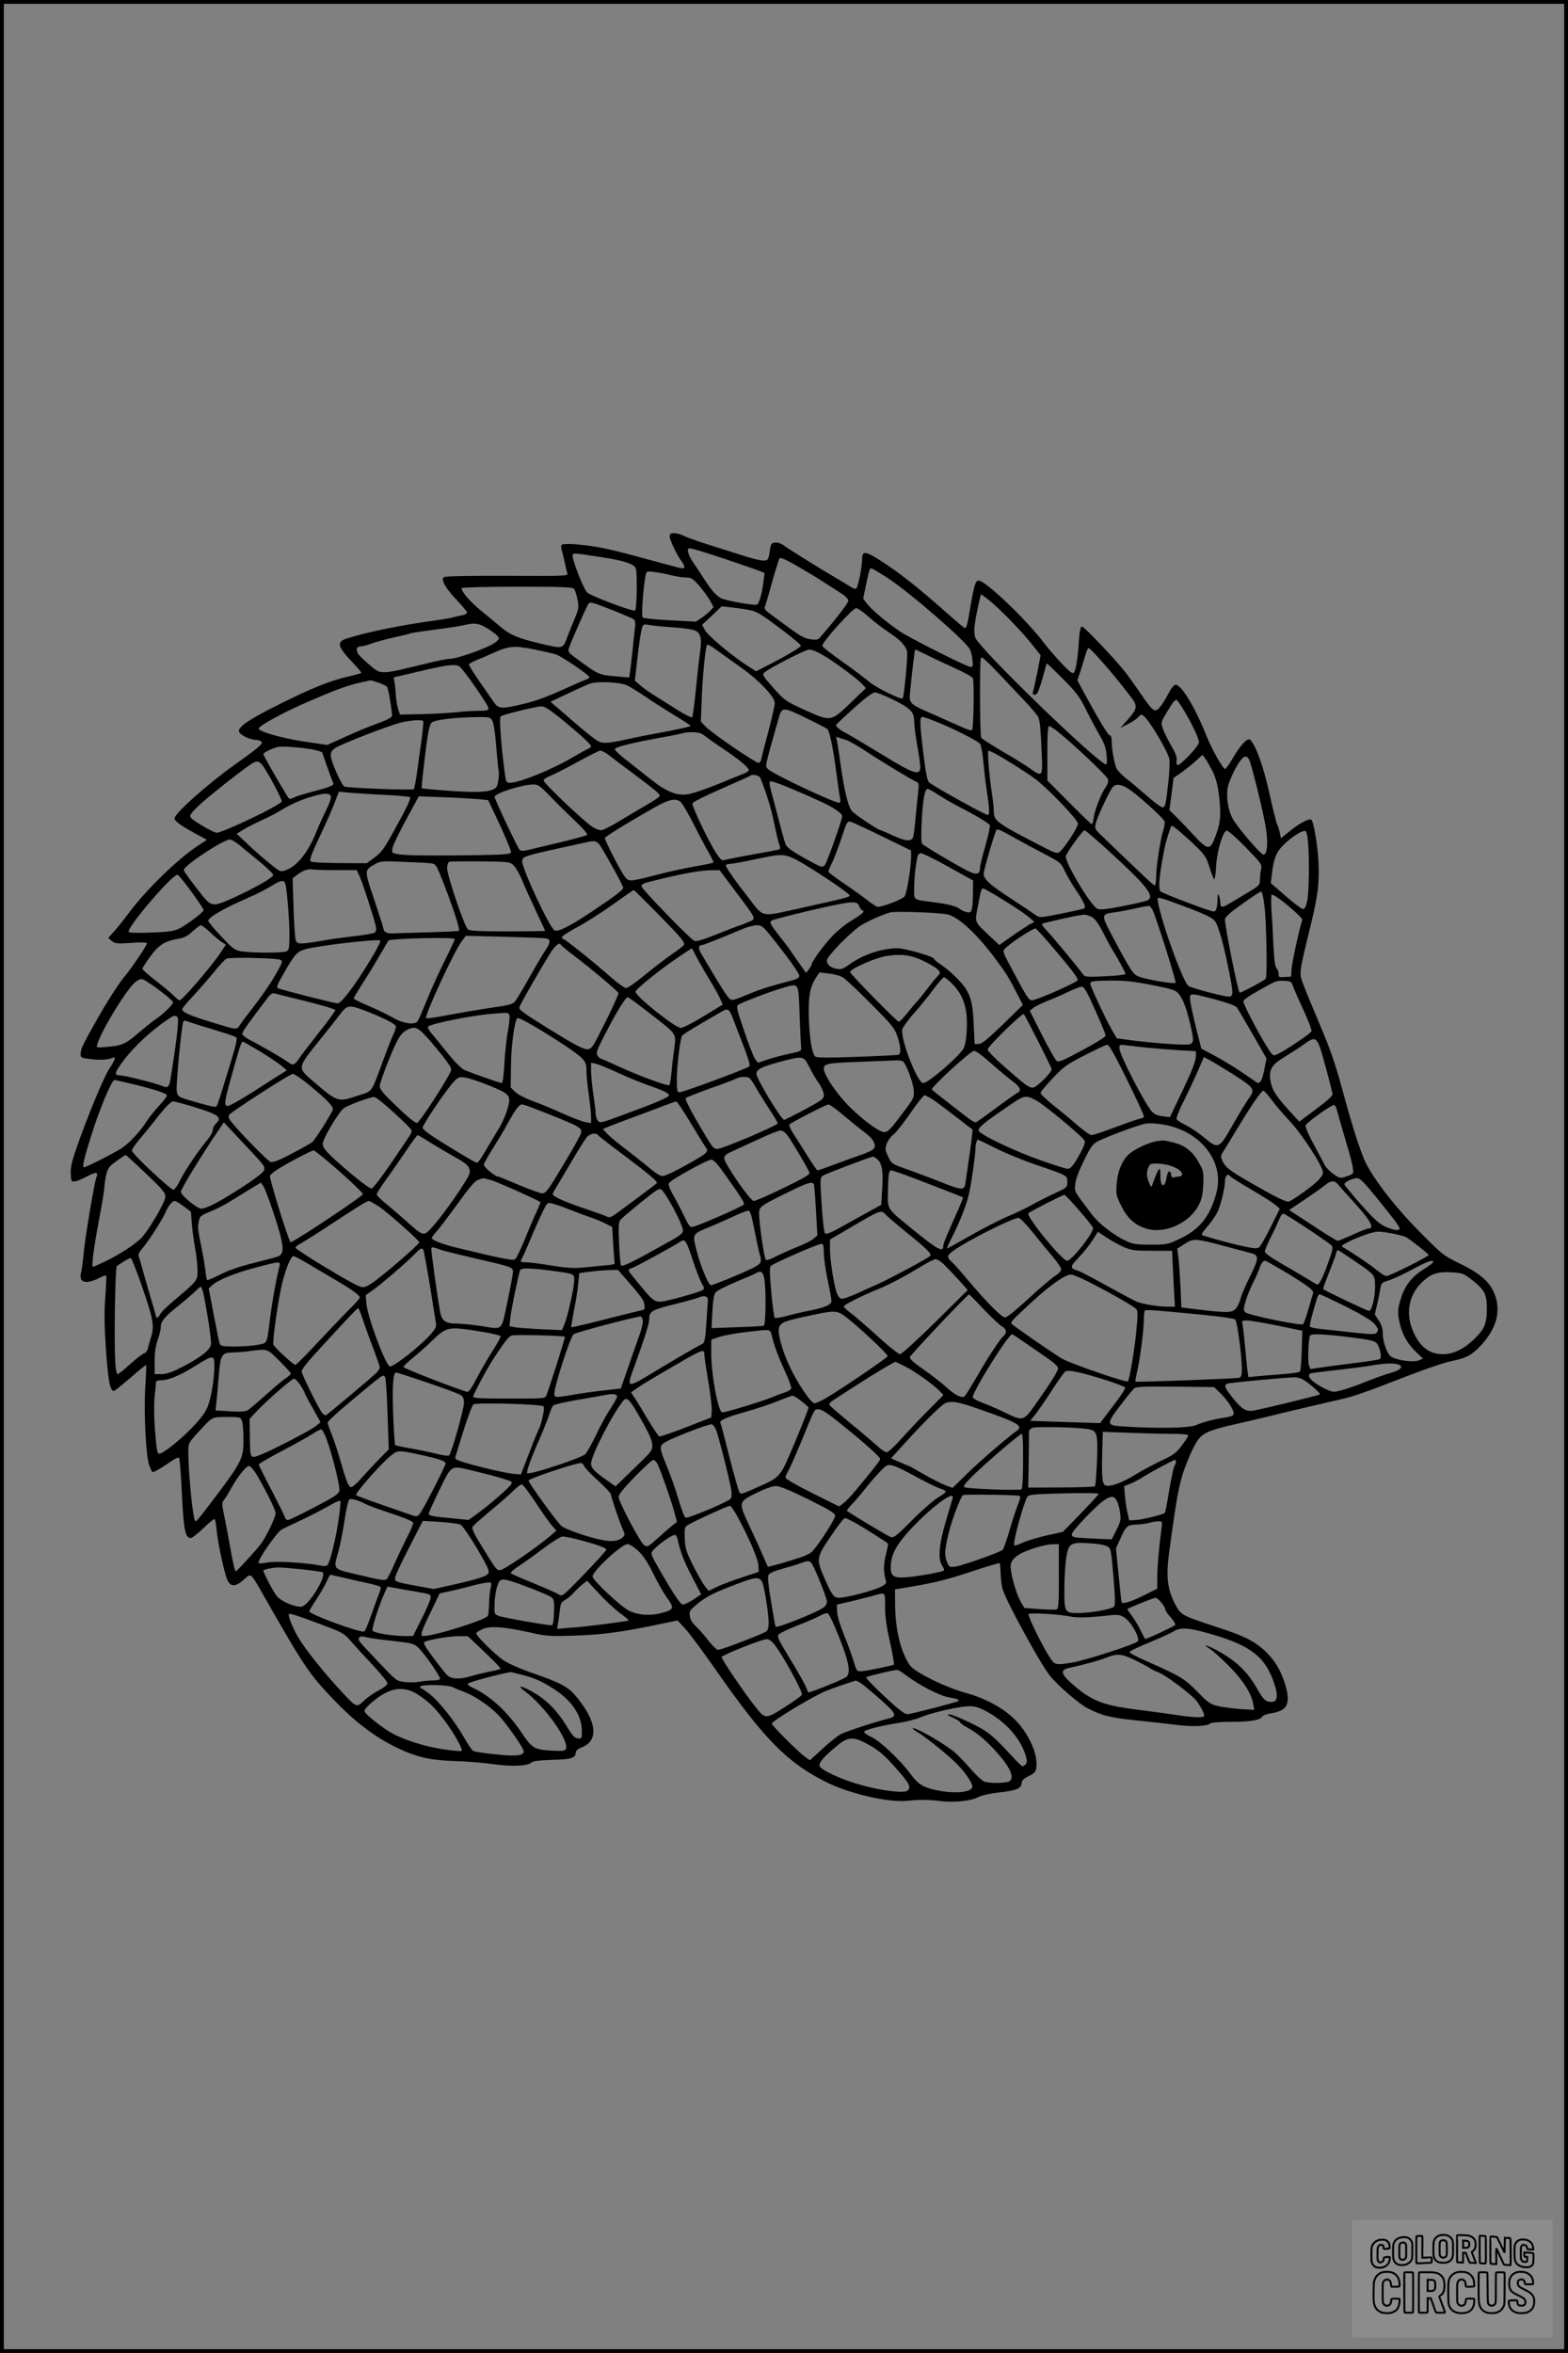 <?xml version="1.0" encoding="UTF-8"?>
<svg xmlns="http://www.w3.org/2000/svg" version="1.0" width="1024pt" height="1536pt" viewBox="0 0 1024 1536" preserveAspectRatio="xMidYMid meet">
  <rect x="0" y="0" width="1024" height="1536" fill="#808080" stroke="none"/>
  <g transform="translate(0.00 0.00) scale(1)">
    <g transform="translate(0,1536) scale(0.1,-0.1)" fill="#000000" stroke="none">
      <path d="M4376 11871 c-4 -5 -3 -17 0 -28 18 -50 49 -111 70 -140 27 -36 30 -53 11 -53 -8 0 -60 13 -118 29 -284 78 -387 104 -476 116 -113 16 -189 19 -197 6 -3 -4 -1 -23 5 -42 5 -19 14 -54 19 -79 5 -25 12 -53 15 -63 7 -17 -13 -18 -395 -16 -268 1 -405 -2 -412 -9 -19 -19 12 -72 84 -148 37 -39 68 -76 68 -82 0 -7 -12 -14 -27 -17 -16 -3 -44 -10 -64 -15 -19 -5 -71 -14 -115 -20 -211 -28 -453 -77 -576 -117 -75 -23 -67 -53 51 -175 24 -26 43 -49 40 -51 -2 -2 -43 -14 -92 -25 -117 -28 -238 -77 -440 -178 -188 -93 -267 -145 -267 -175 0 -23 68 -58 111 -59 15 0 32 -6 38 -14 9 -11 -23 -39 -175 -147 -183 -131 -394 -319 -394 -351 0 -18 36 -44 133 -98 l78 -42 -59 -39 c-128 -84 -340 -289 -447 -434 -33 -44 -77 -100 -99 -124 l-39 -44 24 -20 c21 -17 34 -18 126 -12 69 5 103 3 103 -3 0 -13 -103 -165 -142 -211 -39 -45 -122 -174 -193 -301 -85 -151 -96 -174 -98 -206 -2 -27 0 -29 58 -37 63 -8 118 -6 148 7 27 12 21 -10 -19 -70 -37 -56 -151 -332 -218 -529 -28 -81 -36 -120 -34 -159 3 -48 4 -51 28 -48 14 2 49 17 79 33 60 32 75 30 60 -8 -14 -38 -77 -413 -84 -508 -4 -44 -11 -95 -16 -114 -16 -65 33 -78 122 -32 21 11 40 17 43 13 2 -4 -1 -65 -6 -137 -8 -100 -7 -180 4 -345 14 -202 27 -270 51 -270 5 0 54 39 109 86 54 48 100 85 102 83 2 -2 0 -65 -5 -139 -11 -172 4 -462 27 -519 9 -23 18 -41 21 -41 11 0 72 36 116 68 27 19 52 31 56 26 5 -5 13 -111 19 -236 11 -234 22 -288 58 -288 9 0 47 30 84 66 37 36 70 62 73 57 3 -5 9 -38 12 -73 10 -96 51 -283 70 -324 23 -49 56 -46 118 12 33 31 38 27 90 -63 292 -513 320 -556 486 -730 137 -144 274 -248 418 -316 125 -60 216 -80 373 -85 74 -2 187 -11 250 -20 123 -17 224 -13 249 10 11 10 52 15 137 18 125 3 154 12 154 48 0 11 14 24 40 34 110 44 99 163 -29 322 -58 72 -102 96 -286 160 -83 28 -162 63 -195 85 -56 37 -180 159 -180 177 0 5 18 17 40 27 50 23 142 16 309 -21 108 -25 128 -26 291 -21 178 5 311 23 550 73 l125 26 51 -55 c28 -31 113 -145 189 -254 324 -465 473 -617 730 -746 155 -77 411 -136 533 -122 78 8 135 8 212 -2 88 -11 200 0 247 25 23 12 75 24 135 31 117 13 146 25 150 60 2 19 13 31 39 43 54 25 62 40 57 103 -7 88 -73 210 -154 283 -75 70 -189 129 -307 161 -89 24 -213 78 -302 131 -49 29 -65 45 -87 90 -45 89 -70 209 -72 340 l-1 115 75 12 c194 33 257 49 424 104 98 33 181 57 184 55 3 -3 6 -36 7 -73 2 -37 7 -81 13 -98 28 -88 247 -487 308 -563 54 -67 190 -184 245 -212 96 -50 146 -62 324 -81 99 -10 221 -24 270 -30 96 -12 191 -7 208 10 7 7 60 11 132 11 131 0 194 11 207 33 4 8 29 18 54 22 111 16 135 62 98 186 -28 94 -69 162 -134 223 -71 65 -139 99 -320 157 -224 74 -229 76 -267 150 -49 95 -59 179 -38 332 55 410 69 477 127 617 17 41 43 94 59 117 35 50 81 69 250 107 63 14 157 36 209 49 52 13 167 41 255 61 88 21 198 46 245 57 47 11 153 47 235 79 266 104 398 151 469 166 96 20 128 38 190 104 95 104 127 212 92 318 -29 87 -92 145 -225 210 -113 55 -119 59 -257 198 -183 183 -339 389 -381 500 -44 115 -74 213 -139 449 -43 160 -78 259 -144 415 -48 113 -98 233 -110 268 -27 73 -27 66 52 392 48 196 57 286 46 440 -8 99 -30 225 -43 238 -12 12 -69 -16 -130 -64 l-70 -56 -7 37 c-5 20 -12 45 -18 55 -5 10 -28 101 -50 202 -39 176 -91 319 -126 349 -18 14 -62 -33 -115 -123 -22 -38 -44 -68 -48 -68 -14 0 -88 130 -121 214 -72 183 -164 336 -202 336 -11 0 -28 -20 -47 -57 -17 -32 -41 -71 -55 -88 -33 -40 -45 -32 -126 86 -36 53 -84 120 -108 150 -70 87 -262 289 -276 289 -10 0 -15 -27 -20 -92 -8 -123 -20 -196 -34 -210 -8 -8 -30 9 -84 67 -40 43 -90 101 -111 129 -108 145 -381 406 -425 406 -22 0 -30 -26 -57 -185 -17 -102 -23 -125 -33 -125 -4 0 -43 32 -87 71 -232 206 -356 303 -493 387 -74 45 -92 43 -92 -10 0 -50 -26 -178 -38 -190 -5 -5 -24 2 -43 15 -19 12 -56 35 -84 51 -89 51 -309 188 -343 213 -20 15 -42 23 -60 21 -24 -3 -28 -8 -34 -50 -3 -26 -9 -52 -13 -57 -11 -19 -56 -12 -165 23 -58 18 -159 50 -225 71 -66 21 -137 46 -157 56 -40 20 -83 25 -92 10z m350 -157 c108 -36 211 -72 231 -80 l36 -15 -7 -55 c-9 -77 -29 -146 -43 -151 -19 -7 -201 26 -232 41 -36 19 -64 51 -114 129 -23 36 -54 82 -69 104 -15 21 -30 50 -33 66 -6 23 -4 27 14 27 12 0 110 -30 217 -66z m-806 10 c154 -23 221 -45 232 -74 11 -27 7 -264 -4 -275 -11 -11 -291 95 -314 118 -23 23 -94 203 -94 237 0 22 -8 23 180 -6z m1296 -65 c47 -27 117 -69 157 -95 40 -25 93 -60 120 -77 27 -17 47 -38 47 -48 0 -15 -74 -112 -181 -236 -16 -20 -25 -22 -66 -16 -38 5 -67 21 -143 77 -52 38 -110 81 -128 94 -23 17 -31 29 -27 41 4 9 18 56 32 106 13 49 31 112 40 140 9 27 18 56 20 63 4 18 29 9 129 -49z m581 -72 c140 -91 509 -410 537 -466 8 -14 15 -46 17 -71 4 -40 2 -45 -16 -43 -28 4 -398 190 -459 232 -84 57 -183 140 -212 178 l-27 35 17 82 c22 105 26 116 36 116 5 0 53 -28 107 -63z m-1414 18 c32 -8 75 -15 97 -15 33 0 44 -6 83 -50 25 -28 57 -72 72 -97 l25 -46 -21 -23 c-12 -13 -38 -34 -58 -48 l-36 -24 -169 9 c-93 4 -174 13 -179 18 -10 10 4 196 19 275 6 28 7 28 58 22 28 -3 77 -13 109 -21z m-634 -89 c6 -7 16 -38 22 -68 10 -50 9 -60 -15 -119 -15 -35 -36 -89 -48 -119 -33 -88 -27 -87 -176 -52 -152 36 -201 57 -269 115 -27 23 -79 66 -116 96 -71 56 -141 137 -131 152 3 5 166 9 363 9 290 0 361 -3 370 -14z m2709 -73 c73 -59 201 -190 273 -279 l65 -81 -22 -113 c-13 -62 -25 -119 -28 -126 -8 -21 14 -28 28 -9 7 9 23 56 36 103 13 48 25 89 26 91 2 2 49 -44 106 -101 90 -91 109 -117 152 -204 27 -54 67 -129 89 -166 29 -51 40 -82 44 -128 3 -33 2 -60 -3 -60 -51 2 -831 758 -855 828 -6 19 -8 54 -4 80 9 67 38 202 43 202 2 0 24 -17 50 -37z m-2448 -70 c63 -25 121 -50 129 -56 10 -8 12 -25 7 -62 -3 -27 -11 -95 -16 -150 -6 -55 -13 -115 -16 -134 l-5 -34 -77 7 c-123 10 -121 9 -278 125 -37 27 -45 37 -40 56 8 30 116 276 129 293 12 15 19 13 167 -45z m882 5 c49 -9 75 -24 197 -116 78 -58 141 -110 141 -117 0 -11 -113 -77 -239 -140 l-53 -27 -54 34 c-94 59 -261 198 -280 234 l-19 35 64 60 64 61 61 -7 c34 -3 87 -11 118 -17z m780 -44 c35 -31 92 -75 128 -99 77 -50 115 -89 124 -129 6 -24 -20 -295 -29 -305 -11 -10 -174 70 -218 108 -29 24 -109 85 -179 134 -71 50 -128 95 -128 101 0 26 198 246 221 246 10 0 47 -25 81 -56z m-2475 -85 c41 -27 63 -48 61 -58 -2 -9 -23 -27 -48 -40 -64 -34 -229 -91 -266 -91 -18 0 -85 -13 -150 -29 -321 -78 -303 -78 -387 -6 -36 31 -68 63 -71 71 -12 31 -6 44 19 44 13 0 46 9 72 19 27 10 93 29 147 40 55 12 103 24 107 27 4 2 77 13 161 24 84 11 169 24 188 29 72 18 101 13 167 -30z m1198 16 c61 -4 124 -13 142 -20 40 -17 48 -51 34 -150 -6 -38 -18 -146 -27 -240 -9 -93 -20 -173 -24 -178 -3 -4 -47 18 -96 49 -49 31 -114 72 -145 91 -32 19 -74 49 -95 67 l-38 33 17 149 c9 82 22 165 27 185 10 36 10 36 53 29 23 -5 92 -11 152 -15z m441 -260 c118 -83 224 -194 224 -234 0 -16 -19 -98 -41 -182 -23 -85 -44 -166 -46 -181 -3 -16 -12 -28 -19 -28 -21 0 -303 193 -343 234 l-34 35 6 153 c5 138 22 311 33 346 3 9 24 -2 66 -33 35 -25 104 -75 154 -110z m-1343 115 c56 -12 118 -26 137 -32 36 -11 220 -136 220 -149 0 -4 -10 -11 -22 -15 -13 -4 -84 -35 -159 -69 -89 -41 -174 -72 -246 -89 -151 -36 -167 -35 -199 12 -14 20 -57 82 -95 137 -38 54 -68 103 -66 108 1 5 25 18 52 29 27 11 73 30 103 44 105 48 139 51 275 24z m3698 -73 c69 -77 132 -154 203 -248 36 -48 31 -70 -31 -139 l-47 -52 50 25 c27 14 58 34 68 46 18 20 20 20 39 4 40 -36 156 -234 164 -279 3 -17 0 -80 -6 -140 -17 -157 -21 -174 -40 -174 -9 0 -55 34 -101 75 -47 41 -107 92 -135 113 -27 22 -55 50 -62 63 -15 29 -33 129 -33 181 0 24 -5 38 -13 38 -11 0 -80 116 -178 297 l-33 62 16 48 c9 26 24 74 33 106 8 31 19 57 24 57 5 0 42 -37 82 -83z m-1804 29 c82 -50 219 -153 248 -186 l20 -22 -103 -99 c-127 -121 -124 -121 -298 -43 -118 54 -129 61 -192 131 -81 90 -86 99 -70 113 38 32 267 149 293 150 19 0 58 -17 102 -44z m661 11 c37 -19 120 -58 184 -87 68 -30 119 -59 122 -69 9 -33 4 -331 -6 -337 -6 -4 -36 5 -67 20 -31 14 -112 50 -180 80 -166 72 -165 72 -157 154 13 137 30 272 33 272 2 0 34 -15 71 -33z m643 -302 c42 -44 81 -91 88 -103 12 -23 17 -70 25 -264 6 -126 0 -131 -75 -76 -24 18 -105 68 -179 111 -74 44 -138 84 -142 91 -9 13 -11 497 -2 520 6 15 32 -10 285 -279z m-3689 223 c29 -23 188 -252 188 -270 0 -15 -9 -18 -60 -18 -32 0 -103 -4 -157 -10 -54 -5 -157 -11 -230 -12 l-131 -3 -13 40 c-7 22 -13 67 -15 100 -2 33 -6 70 -10 83 -3 12 -2 22 2 22 5 0 83 18 174 40 177 42 227 47 252 28z m-532 -104 c27 -9 53 -21 58 -28 8 -10 32 -151 32 -188 0 -11 -26 -25 -87 -48 -49 -17 -144 -56 -212 -87 l-124 -56 -142 21 c-147 21 -305 66 -305 86 1 19 170 111 340 183 176 76 242 99 330 119 30 6 56 12 58 13 2 1 25 -6 52 -15z m1623 -17 c19 -9 79 -45 131 -81 53 -36 139 -90 191 -122 52 -31 95 -59 95 -63 0 -4 -69 -19 -152 -35 -84 -15 -202 -38 -263 -52 -123 -27 -156 -29 -188 -13 -25 13 -90 66 -187 150 -36 32 -78 68 -95 82 l-30 26 110 52 c60 28 126 58 145 65 44 18 192 12 243 -9z m1733 -91 c120 -59 144 -83 144 -144 0 -26 9 -96 20 -157 11 -60 20 -125 20 -142 0 -60 -41 -47 -249 81 -102 62 -204 123 -226 135 -53 27 -78 48 -74 59 2 5 55 55 117 111 73 65 121 101 136 101 12 0 63 -20 112 -44z m1912 -84 c52 -88 92 -174 92 -198 0 -24 -126 -157 -141 -148 -6 3 -8 17 -5 30 5 17 -5 45 -35 96 -23 40 -48 91 -55 112 -14 40 -14 40 33 118 35 58 50 75 59 67 7 -5 30 -40 52 -77z m-4080 -39 c121 -99 202 -172 202 -184 0 -5 -8 -13 -17 -16 -10 -4 -56 -29 -102 -56 -136 -81 -349 -167 -411 -167 -25 0 -26 3 -38 98 -21 167 -32 326 -23 335 11 11 226 64 265 66 21 1 51 -18 124 -76z m1614 -4 c68 -33 127 -64 131 -68 15 -15 36 -116 57 -271 11 -85 23 -167 26 -182 4 -19 2 -28 -6 -28 -36 0 -438 190 -464 219 -20 23 -26 -4 71 339 19 68 29 68 185 -9z m-2058 -11 c9 -15 19 -75 26 -163 6 -77 13 -151 16 -164 3 -13 2 -43 -2 -68 -6 -39 -11 -47 -40 -59 -40 -17 -144 -18 -325 -3 -74 6 -135 12 -135 13 -3 2 15 163 31 286 11 85 22 131 33 142 19 19 140 34 294 37 81 1 89 -1 102 -21z m2907 -12 c109 -44 263 -122 279 -141 7 -9 17 -62 22 -118 5 -56 15 -144 23 -194 17 -107 19 -153 6 -153 -18 0 -342 180 -383 212 -12 10 -21 55 -37 183 -25 202 -26 245 -7 245 7 0 51 -15 97 -34z m-3357 6 c2 -4 -2 -52 -9 -107 -8 -55 -21 -152 -30 -215 -8 -63 -19 -118 -23 -122 -8 -8 -424 8 -452 17 -19 7 -90 167 -90 204 0 22 8 34 33 50 49 30 363 151 432 166 69 15 132 18 139 7z m4145 -69 c111 -89 322 -290 327 -310 4 -14 -2 -33 -14 -50 -30 -42 -72 -148 -79 -198 -3 -25 -9 -45 -13 -45 -4 0 -71 64 -149 143 l-141 142 0 178 c0 126 3 177 11 177 7 0 33 -17 58 -37z m-2300 -31 c20 -16 74 -54 121 -85 93 -62 160 -118 160 -134 0 -6 -15 -16 -32 -23 -18 -7 -58 -23 -88 -35 -114 -49 -236 -93 -277 -100 -70 -11 -138 15 -236 92 -47 38 -122 96 -166 131 -45 34 -79 67 -76 72 9 15 107 39 284 72 91 16 168 32 170 34 2 2 27 4 54 4 39 0 57 -6 86 -28z m918 -23 c17 -5 71 -36 120 -68 112 -74 312 -195 337 -204 17 -7 18 -14 12 -70 -4 -34 -11 -109 -17 -167 -5 -58 -12 -113 -15 -122 -10 -33 -47 -31 -128 6 -43 20 -80 36 -83 36 -17 0 -177 107 -192 129 -25 36 -47 131 -72 304 -11 82 -23 156 -26 165 -5 12 -2 14 13 8 10 -5 33 -12 51 -17z m-3489 -61 c35 -6 65 -16 67 -22 2 -9 49 -141 72 -201 4 -12 -29 -25 -147 -56 -47 -12 -97 -28 -112 -36 -25 -12 -29 -11 -41 9 -68 110 -157 267 -157 275 0 10 57 38 95 47 27 6 145 -2 223 -16z m1935 -35 c20 -16 91 -70 159 -120 165 -124 182 -139 174 -152 -4 -6 -39 -30 -79 -53 -40 -23 -119 -70 -177 -105 -57 -35 -113 -63 -125 -63 -11 0 -37 10 -57 23 -50 30 -318 285 -318 302 0 7 19 21 43 30 23 9 103 49 177 90 74 41 142 75 151 75 9 0 32 -12 52 -27z m2520 11 c48 -24 205 -123 264 -166 81 -59 283 -269 283 -295 0 -24 -96 -170 -123 -187 -13 -8 -33 -2 -89 27 -326 168 -338 176 -338 245 0 18 -6 74 -14 125 -16 107 -29 267 -21 267 3 0 20 -7 38 -16z m1426 -119 c20 -42 33 -88 40 -145 17 -131 13 -186 -18 -270 -38 -105 -50 -105 -149 2 -42 46 -94 100 -116 121 l-39 39 14 105 13 105 44 30 c24 17 67 50 95 75 l50 45 18 -23 c9 -13 31 -51 48 -84z m242 68 c18 -46 88 -332 104 -426 18 -103 12 -187 -14 -186 -16 1 -144 147 -194 223 -36 56 -53 158 -37 224 6 26 29 80 51 120 44 80 71 93 90 45z m-6438 -41 c41 -62 117 -207 117 -223 0 -22 -401 -213 -428 -205 -41 13 -155 81 -166 99 -9 16 -1 27 54 80 57 54 268 221 340 269 38 26 55 21 83 -20z m3242 -69 c44 -110 70 -197 90 -293 13 -63 28 -128 34 -143 8 -21 8 -29 -2 -32 -6 -3 -86 -18 -177 -34 -91 -16 -173 -33 -182 -36 -13 -5 -26 7 -54 51 -50 78 -156 301 -152 320 2 8 82 48 187 94 101 44 186 82 189 85 13 13 60 4 67 -12z m415 -165 c70 -33 120 -69 120 -86 0 -24 -101 -307 -114 -320 -15 -15 -21 -14 -79 17 -125 67 -166 95 -177 120 -5 14 -26 87 -45 161 -19 74 -42 160 -50 189 -10 38 -12 57 -4 61 9 6 175 -61 349 -142z m-1788 45 c41 -43 114 -115 163 -161 51 -48 84 -87 79 -92 -5 -5 -79 -25 -164 -46 -85 -20 -180 -42 -210 -50 -43 -10 -58 -10 -67 -1 -13 13 -163 331 -163 345 0 23 174 79 251 81 32 1 44 -7 111 -76z m3783 44 c61 -41 224 -189 230 -208 3 -10 -1 -38 -9 -62 -18 -55 -46 -237 -46 -306 0 -28 -4 -51 -9 -51 -8 0 -65 54 -349 327 -40 38 -43 45 -37 75 10 43 90 216 113 241 20 23 58 17 107 -16z m-1238 -41 c37 -24 88 -53 113 -66 103 -51 209 -114 214 -127 3 -8 -10 -68 -29 -135 -19 -66 -35 -130 -35 -143 0 -43 -23 -49 -82 -19 -79 40 -284 162 -296 176 -7 9 -7 62 -2 158 8 142 20 200 39 200 6 0 41 -20 78 -44z m-3624 5 c87 -4 160 -11 164 -15 8 -8 -18 -64 -109 -228 -59 -108 -78 -133 -121 -165 l-52 -38 -178 1 c-115 1 -182 5 -189 12 -8 8 8 52 59 159 39 82 83 181 98 222 l28 73 72 -7 c40 -3 142 -10 228 -14z m-355 -4 c8 -10 1 -35 -29 -98 -23 -46 -50 -106 -61 -134 -52 -134 -127 -229 -200 -255 -36 -13 -37 -13 -105 42 -37 30 -102 86 -143 125 l-74 70 41 26 c23 15 75 41 115 59 40 18 102 49 137 71 69 42 138 71 216 92 65 18 90 18 103 2z m958 -23 l72 -7 77 -163 c42 -91 75 -171 72 -179 -5 -11 -42 -14 -194 -17 -321 -5 -486 -3 -537 5 -48 8 -48 9 -43 40 3 18 43 101 89 186 l83 153 155 -6 c85 -3 187 -9 226 -12z m1332 -22 c10 -10 46 -72 80 -138 33 -65 76 -148 96 -182 20 -35 36 -67 36 -71 0 -4 -51 -15 -112 -25 -62 -11 -174 -34 -248 -54 -196 -50 -193 -50 -223 -10 -26 35 -127 231 -127 247 0 9 151 102 330 203 92 52 138 60 168 30z m1315 -223 l187 -91 0 -42 c-1 -69 -27 -236 -42 -257 -12 -19 -140 -68 -176 -69 -7 0 -40 22 -75 49 -34 27 -104 76 -154 110 -51 34 -93 66 -93 71 0 6 11 32 24 58 13 26 40 98 61 160 34 105 39 113 59 108 13 -3 107 -47 209 -97z m1939 35 c23 -20 73 -64 109 -99 58 -57 68 -72 89 -140 13 -41 27 -75 30 -75 4 0 10 39 12 88 6 97 44 225 69 230 8 1 63 -46 123 -108 107 -110 108 -111 101 -148 -4 -20 -7 -51 -7 -69 0 -30 -6 -36 -80 -80 -44 -26 -96 -58 -117 -70 -48 -30 -61 -29 -62 5 0 15 -4 36 -9 47 -6 15 -9 9 -9 -27 -1 -54 -9 -78 -25 -78 -24 0 -340 120 -348 132 -13 21 -9 78 12 200 17 99 28 140 55 216 6 17 8 16 57 -24z m-1072 -46 c47 -26 133 -73 191 -103 104 -54 108 -57 133 -112 15 -30 44 -81 65 -112 57 -83 75 -122 62 -131 -6 -3 -74 -19 -151 -34 -132 -27 -142 -27 -163 -12 -12 9 -69 48 -127 85 -143 94 -180 122 -202 152 -19 25 -19 26 2 105 22 80 59 203 67 216 5 10 25 1 123 -54z m604 -77 c256 -233 311 -303 259 -329 -10 -5 -82 -22 -161 -37 -110 -22 -148 -25 -166 -17 -41 18 -206 292 -206 341 0 17 110 171 123 171 5 0 73 -58 151 -129z m1307 63 c11 -98 8 -346 -5 -399 -8 -36 -16 -50 -28 -49 -9 1 -59 39 -112 85 l-97 84 6 51 c13 114 31 156 86 207 52 49 116 88 134 83 6 -1 13 -29 16 -62z m-6977 -31 c25 -21 86 -71 135 -111 50 -41 88 -79 85 -86 -7 -18 -123 -84 -256 -145 -138 -63 -147 -62 -213 21 -68 86 -115 151 -115 158 0 29 257 199 302 200 9 0 37 -17 62 -37z m2360 -10 c45 -72 146 -256 146 -268 0 -14 -62 -61 -210 -159 -141 -94 -218 -132 -239 -119 -34 21 -211 401 -211 451 0 29 16 35 230 82 96 21 184 41 195 43 51 12 65 7 89 -30z m2271 -132 l160 -89 -1 -79 c0 -43 -3 -90 -7 -106 -7 -24 -11 -26 -35 -21 -15 4 -34 12 -42 19 -23 19 -76 33 -170 45 -142 19 -130 10 -130 93 0 39 5 107 12 150 10 68 14 77 33 77 11 0 93 -40 180 -89z m-988 43 c90 -48 337 -213 341 -228 3 -12 -13 -16 -351 -91 -228 -50 -209 -55 -304 68 -91 116 -153 205 -153 218 0 5 12 9 28 10 15 0 86 13 157 28 178 39 199 39 282 -5z m-2391 -20 c34 -5 34 -6 113 -214 45 -122 75 -219 68 -226 -3 -3 -92 -7 -198 -10 -107 -3 -201 -6 -209 -6 -60 -4 -80 2 -86 30 -3 15 -31 102 -62 195 -63 186 -63 186 4 224 37 22 47 23 189 17 83 -3 164 -7 181 -10z m538 -13 c14 -13 40 -58 57 -100 17 -42 58 -132 90 -200 33 -68 59 -126 59 -128 0 -1 -109 -3 -243 -3 -182 0 -248 3 -261 13 -22 16 -135 349 -136 399 0 20 6 39 13 42 6 3 98 4 204 3 187 -2 192 -3 217 -26z m-1157 -31 l133 0 19 -42 c21 -47 95 -275 105 -324 5 -20 2 -34 -6 -41 -7 -6 -62 -16 -123 -23 -60 -6 -161 -20 -223 -31 -147 -25 -161 -24 -171 4 -4 12 -11 108 -14 213 l-6 191 32 24 c36 27 72 39 102 33 11 -2 80 -4 152 -4z m2607 -140 c141 -188 136 -176 84 -199 -24 -10 -54 -22 -68 -26 -14 -4 -80 -30 -147 -57 -91 -36 -127 -46 -140 -39 -32 17 -343 338 -343 354 0 18 4 20 137 52 152 36 249 53 315 54 l57 1 105 -140z m-3554 -1 c44 -61 80 -115 80 -120 0 -13 -106 -93 -156 -119 -39 -19 -67 -23 -190 -28 -105 -3 -144 -2 -144 7 0 41 284 371 319 371 6 0 46 -50 91 -111z m614 49 c12 -53 26 -236 26 -328 0 -88 -2 -100 -19 -110 -22 -11 -209 -12 -288 -1 -49 7 -57 12 -137 97 -47 49 -85 96 -86 104 0 9 27 32 63 52 59 35 94 51 237 115 36 17 88 44 115 61 60 38 83 40 89 10z m4692 -105 c68 -42 141 -91 162 -109 l37 -32 -34 -18 c-18 -11 -70 -45 -114 -76 l-81 -57 -61 57 c-103 97 -100 89 -80 190 21 112 24 122 36 122 6 0 67 -34 135 -77z m-2263 -85 c158 -161 183 -191 173 -207 -4 -6 -43 -36 -88 -67 -45 -32 -124 -93 -176 -136 -52 -43 -103 -78 -113 -78 -10 0 -54 31 -96 68 -113 100 -303 252 -314 252 -5 0 -9 6 -9 13 0 6 43 34 95 62 52 27 157 93 232 147 75 54 139 98 142 98 2 0 72 -69 154 -152z m3965 45 c13 -113 19 -454 8 -472 -6 -10 -157 -91 -170 -91 -10 0 -96 427 -96 478 0 15 32 44 112 101 62 45 118 81 124 81 6 0 15 -39 22 -97z m83 59 c62 -42 167 -136 164 -146 -18 -52 -67 -276 -70 -318 l-3 -53 -41 -3 c-38 -3 -41 -1 -41 21 0 14 -6 30 -13 36 -10 8 -16 53 -21 153 -3 79 -9 185 -13 236 -3 52 -2 92 3 92 5 0 21 -8 35 -18z m-598 -62 c117 -44 169 -68 188 -89 26 -28 64 -164 105 -383 20 -106 17 -120 -28 -112 -72 13 -234 57 -247 68 -40 31 -199 483 -201 569 0 13 21 7 183 -53z m-2133 6 c5 -13 14 -26 21 -28 20 -7 3 -23 -68 -66 -38 -22 -93 -67 -124 -99 -54 -55 -139 -171 -139 -189 0 -5 -8 -19 -18 -32 l-18 -23 -34 48 c-19 26 -43 61 -54 77 -10 16 -38 55 -62 85 -101 130 -100 126 -46 141 144 41 445 109 485 109 41 1 49 -2 57 -23z m1917 -27 c25 -51 157 -469 150 -475 -8 -9 -174 19 -232 38 -34 11 -46 24 -89 98 -27 47 -73 132 -103 190 -62 120 -61 123 30 135 29 4 88 15 132 25 44 10 85 17 90 16 6 -2 15 -13 22 -27z m-1335 -29 c74 -22 189 -129 305 -284 76 -102 91 -126 156 -254 l27 -52 -131 -128 c-101 -97 -137 -127 -158 -127 l-26 0 -6 125 c-6 133 -17 182 -54 239 -27 43 -105 117 -163 156 -23 15 -42 31 -42 36 0 14 -189 69 -238 69 -105 -1 -224 -41 -314 -105 -42 -30 -54 -35 -84 -29 -40 7 -64 27 -64 54 0 28 165 196 229 233 53 31 142 70 186 81 35 9 338 -2 377 -14z m940 -17 c20 -12 43 -44 70 -97 22 -44 50 -96 62 -115 37 -59 86 -149 86 -159 0 -5 -59 -12 -132 -15 -121 -6 -132 -5 -145 12 -28 40 -200 248 -236 285 -21 21 -35 42 -31 45 7 7 240 59 272 60 13 1 37 -7 54 -16z m-5758 -101 c28 -26 62 -54 76 -63 l25 -16 -36 -54 c-61 -91 -249 -309 -266 -309 -5 0 -22 14 -39 31 -16 16 -68 60 -116 97 -49 37 -88 72 -88 78 0 6 24 43 53 82 55 76 95 100 193 116 28 5 55 20 83 47 24 21 47 39 53 39 6 0 34 -21 62 -48z m3653 -14 c114 -141 193 -251 193 -268 0 -12 -14 -21 -47 -30 -128 -33 -204 -56 -268 -83 -127 -52 -124 -51 -145 -32 -10 9 -51 72 -91 139 -40 66 -81 136 -91 153 -19 32 -17 53 4 53 10 0 122 44 263 104 33 14 76 26 96 26 32 0 41 -7 86 -62z m1825 -55 c136 -159 189 -227 186 -241 -3 -15 -270 -132 -299 -132 -18 0 -33 22 -86 120 -107 199 -107 198 -93 214 25 31 177 132 202 135 4 1 44 -43 90 -96z m-3284 31 c29 -6 28 -27 -6 -77 -15 -23 -63 -103 -105 -178 -42 -75 -85 -146 -94 -157 -15 -18 -43 -25 -158 -41 -77 -11 -202 -33 -278 -47 -75 -15 -140 -24 -144 -21 -13 14 181 435 234 505 l25 33 251 -6 c139 -4 262 -8 275 -11z m-598 -4 c0 -6 -31 -72 -69 -148 -37 -75 -90 -191 -116 -257 -27 -66 -53 -126 -58 -132 -19 -25 -92 -15 -154 20 -32 19 -104 54 -160 78 -57 24 -103 47 -103 51 0 5 24 45 53 91 30 45 80 127 112 182 32 55 60 102 62 105 13 14 433 24 433 10z m-551 -136 c-97 -161 -189 -283 -213 -284 -20 0 -354 85 -388 98 -15 6 -10 19 35 98 73 128 88 143 147 159 91 24 469 67 483 55 5 -4 -24 -61 -64 -126z m1246 96 c3 -5 43 -38 88 -72 103 -77 281 -228 286 -241 2 -5 -36 -90 -85 -188 -87 -174 -90 -178 -121 -178 -23 -1 -80 29 -220 115 -201 124 -225 142 -221 159 7 25 194 347 220 380 31 36 42 42 53 25z m881 -72 c15 -29 53 -97 86 -150 32 -53 65 -112 73 -132 l15 -34 -125 -76 c-68 -42 -135 -76 -149 -76 -37 0 -296 207 -296 236 0 15 160 145 275 222 50 34 91 61 92 61 2 1 15 -23 29 -51z m1487 -32 c40 -19 81 -44 92 -56 18 -20 18 -21 -7 -48 -14 -15 -42 -49 -62 -77 -21 -27 -52 -66 -69 -85 -18 -19 -49 -57 -70 -83 -21 -26 -42 -47 -47 -47 -12 0 -314 308 -318 324 -4 20 169 96 241 106 99 14 159 5 240 -34z m-4201 8 c16 -8 12 -19 -34 -99 -28 -50 -88 -137 -133 -195 -45 -58 -90 -117 -99 -132 -21 -33 -15 -33 -200 24 -128 39 -176 61 -176 80 0 6 32 45 72 87 39 42 100 112 136 156 35 44 72 83 81 87 23 11 333 4 353 -8z m3673 -115 c17 -10 99 -87 182 -171 137 -137 155 -159 173 -212 23 -67 26 -115 8 -121 -7 -3 -130 -9 -273 -14 -195 -7 -263 -6 -271 2 -21 22 -35 102 -41 232 -6 149 5 220 43 278 l25 39 62 -7 c34 -4 76 -15 92 -26z m708 -36 c54 -52 83 -108 96 -183 12 -74 4 -203 -15 -241 -26 -52 -231 -229 -265 -229 -38 0 -151 292 -136 352 4 13 36 58 72 99 37 41 94 111 128 157 33 45 66 82 72 82 6 0 28 -17 48 -37z m-5255 10 c73 -46 172 -125 172 -136 0 -15 -60 -73 -110 -108 -19 -13 -69 -52 -110 -87 -89 -77 -112 -87 -208 -96 -73 -6 -73 -6 -67 16 28 95 204 380 254 411 33 21 36 21 69 0z m6564 -23 c136 -27 155 -33 176 -58 30 -36 55 -107 80 -219 23 -109 21 -114 -59 -112 -70 1 -242 16 -345 30 l-81 11 -35 61 c-38 66 -138 280 -138 296 0 16 22 19 137 20 86 1 147 -6 265 -29z m923 -10 c7 -20 38 -90 69 -157 31 -67 54 -128 51 -135 -5 -13 -125 -95 -202 -139 -38 -21 -44 -22 -57 -9 -32 32 -186 317 -186 343 0 10 39 37 98 70 120 67 117 66 171 64 41 -2 45 -5 56 -37z m-3223 -190 c4 -107 9 -203 10 -214 3 -16 -10 -21 -82 -36 -47 -10 -111 -27 -142 -38 l-58 -20 -17 22 c-10 13 -43 96 -73 185 -47 138 -53 163 -40 171 26 17 212 88 285 109 117 34 109 46 117 -179z m1893 118 c67 -145 105 -236 105 -249 0 -8 -69 -51 -153 -95 -137 -74 -154 -80 -169 -67 -9 9 -52 85 -95 170 l-78 155 23 18 c12 10 52 30 90 45 37 14 99 41 137 60 39 18 78 34 88 34 13 1 27 -20 52 -71z m-5117 -24 c105 -26 192 -52 192 -58 0 -6 -49 -73 -108 -147 -59 -75 -119 -153 -132 -173 -28 -41 -38 -43 -71 -18 -27 21 -181 110 -249 144 -25 13 -46 30 -48 38 -2 13 37 67 171 243 12 15 27 25 36 23 9 -3 103 -26 209 -52z m5937 12 c84 -23 134 -41 143 -53 7 -10 53 -89 103 -175 l90 -158 -13 -65 c-14 -78 -30 -105 -52 -90 -8 6 -52 35 -98 67 -46 31 -123 78 -173 105 l-90 48 -32 128 c-18 70 -35 150 -39 177 -8 62 -13 61 161 16z m-3693 -90 c185 -144 174 -127 160 -239 -7 -50 -15 -123 -18 -160 -4 -37 -10 -69 -13 -71 -12 -7 -197 61 -319 117 -68 31 -126 57 -130 57 -4 0 -13 9 -20 20 -11 17 -4 36 51 142 72 140 132 238 147 238 5 0 69 -47 142 -104z m-1865 19 c110 -42 201 -86 207 -102 3 -8 -3 -31 -13 -51 -10 -20 -42 -100 -70 -177 -79 -215 -66 -196 -163 -227 -133 -44 -131 -45 -297 97 -100 86 -100 84 49 268 47 58 104 130 127 161 50 66 61 68 160 31z m2435 -120 c79 -203 90 -237 80 -247 -14 -14 -430 -168 -453 -168 -17 0 -19 8 -19 88 0 82 22 261 34 280 6 10 89 61 226 139 87 50 74 58 132 -92z m-1485 89 c3 -9 -1 -56 -10 -103 -9 -47 -19 -143 -23 -213 -4 -83 -11 -128 -18 -128 -11 0 -185 61 -243 85 -18 8 -62 51 -107 107 -41 51 -89 110 -107 131 -18 21 -28 42 -23 46 23 20 299 75 419 83 22 2 55 4 73 6 23 2 34 -2 39 -14z m3450 -166 c48 -95 89 -179 91 -185 5 -20 -98 -123 -123 -123 -27 0 -47 15 -187 138 -60 52 -108 102 -108 111 0 19 216 231 236 231 2 0 43 -78 91 -172z m-5619 154 c12 -8 2 -111 -39 -372 -14 -93 -18 -97 -68 -76 -49 19 -239 66 -269 66 -38 0 -33 19 21 92 70 94 181 198 291 272 43 29 45 29 64 18z m2482 -155 c69 -43 140 -94 158 -113 28 -29 32 -41 32 -86 0 -29 7 -98 15 -153 8 -55 15 -120 15 -144 l0 -43 -37 7 c-21 4 -87 29 -148 56 -60 28 -148 64 -195 81 -49 18 -98 43 -115 60 l-30 29 2 142 c1 124 21 280 40 310 6 10 102 -43 263 -146z m-2345 102 c39 -11 106 -32 150 -46 44 -13 87 -28 95 -33 12 -7 6 -34 -34 -167 -71 -233 -87 -282 -94 -287 -8 -5 -66 9 -179 43 -69 21 -72 23 -79 58 -6 30 30 413 42 451 2 8 10 11 17 8 6 -2 44 -15 82 -27z m1515 -105 c41 -47 90 -108 108 -134 34 -47 34 -48 17 -81 -41 -80 -198 -319 -211 -319 -17 0 -66 41 -166 139 -57 55 -78 82 -78 101 0 14 27 92 60 173 58 144 79 177 129 199 46 20 65 9 141 -78z m5811 -44 c17 -49 73 -258 81 -302 2 -11 -33 -43 -107 -98 l-110 -82 -63 69 c-88 96 -113 136 -124 192 -14 78 4 109 95 164 41 25 97 61 124 81 64 48 80 44 104 -24z m-6922 -24 c58 -36 121 -78 140 -94 l34 -29 -59 -37 c-32 -21 -115 -73 -183 -117 -69 -43 -133 -79 -143 -79 -27 0 -24 26 28 210 50 179 60 210 70 210 3 0 54 -29 113 -64z m5660 -182 c61 -124 111 -232 111 -240 0 -8 -7 -14 -16 -14 -8 0 -81 -25 -161 -55 -80 -30 -154 -55 -164 -55 -10 0 -51 28 -91 63 -40 35 -111 94 -158 131 -47 38 -85 74 -85 81 0 7 36 50 80 96 71 76 92 91 210 151 71 37 137 67 146 68 12 0 50 -68 128 -226z m141 206 c52 -5 143 -12 203 -16 l107 -6 0 -29 c0 -36 -23 -95 -105 -266 l-65 -136 -46 6 c-31 3 -54 13 -69 28 -46 48 -215 375 -215 417 0 24 2 24 48 18 26 -3 90 -11 142 -16z m-1028 -101 c49 -44 112 -96 139 -116 29 -21 49 -43 49 -54 0 -10 -4 -19 -8 -19 -5 0 -67 -43 -138 -96 -71 -53 -134 -98 -140 -100 -5 -3 -26 8 -46 23 -169 130 -237 184 -242 191 -8 13 252 252 275 252 12 0 59 -34 111 -81z m-1187 -24 c16 -33 45 -82 63 -107 18 -26 32 -59 32 -75 0 -27 -10 -34 -125 -96 -69 -37 -129 -67 -134 -67 -19 0 -181 268 -181 301 0 28 35 46 156 78 148 40 152 40 189 -34z m2768 -48 c142 -91 146 -97 99 -163 -16 -21 -61 -96 -101 -166 -90 -160 -94 -161 -188 -83 -37 31 -92 67 -121 81 -29 14 -55 31 -58 39 -3 8 16 58 44 112 27 54 68 142 92 195 l42 98 31 -17 c18 -8 89 -52 160 -96z m-2157 85 c20 -13 67 -136 71 -187 4 -49 3 -52 -71 -150 -83 -111 -97 -125 -123 -125 -30 0 -132 74 -219 159 -86 84 -174 213 -174 255 0 33 23 37 250 45 107 4 209 8 225 9 17 1 35 -2 41 -6z m-1858 -76 c64 -30 153 -66 197 -81 101 -35 137 -53 133 -67 -5 -13 -80 -45 -297 -125 -147 -55 -154 -56 -167 -38 -8 10 -14 31 -14 45 0 15 -7 71 -15 126 -8 54 -15 123 -15 153 l0 54 30 -7 c17 -3 83 -30 148 -60z m-2036 -65 c135 -110 179 -156 171 -177 -13 -32 -115 -193 -132 -208 -9 -8 -69 -42 -134 -76 -86 -45 -124 -60 -140 -55 -21 6 -248 241 -268 278 -6 9 -7 22 -3 29 12 19 398 268 416 268 9 0 50 -27 90 -59z m1194 -18 c140 -57 145 -64 115 -162 -11 -36 -36 -91 -55 -121 -19 -30 -56 -92 -82 -137 -26 -46 -52 -83 -58 -83 -11 0 -63 30 -228 132 -83 51 -128 85 -128 96 0 20 157 252 203 300 29 31 36 33 74 28 24 -3 95 -27 159 -53z m1739 -10 c21 -38 64 -105 94 -151 30 -45 52 -84 50 -86 -26 -24 -363 -166 -393 -166 -29 0 -31 3 -145 199 -41 71 -68 128 -63 133 5 5 77 33 160 63 83 29 160 58 169 64 10 6 34 11 53 11 34 0 38 -4 75 -67z m-4055 17 c141 -35 210 -58 210 -72 0 -6 -23 -36 -52 -67 -28 -31 -63 -74 -77 -96 -46 -72 -115 -146 -166 -180 -51 -33 -232 -125 -247 -125 -12 0 0 54 44 195 55 178 137 375 156 375 4 0 64 -14 132 -30z m7422 -97 c23 -32 79 -97 123 -144 82 -88 215 -294 215 -334 0 -12 -17 -37 -37 -56 -41 -39 -158 -122 -185 -132 -18 -6 -81 25 -245 119 -142 82 -168 102 -187 140 -16 34 -16 37 1 64 10 16 55 89 100 164 93 153 151 236 164 236 4 0 28 -26 51 -57z m-2204 -5 c26 -18 94 -69 151 -113 l103 -80 -6 -55 c-3 -30 -13 -102 -22 -160 -8 -58 -17 -120 -20 -137 -7 -45 -26 -43 -160 11 -60 24 -157 60 -215 81 -106 37 -106 37 -129 85 -20 43 -21 51 -9 84 7 20 27 48 45 61 17 13 66 76 110 139 43 64 85 116 92 116 7 0 34 -15 60 -32z m668 -1 c52 -27 300 -233 317 -263 6 -10 -4 -38 -28 -82 -44 -79 -62 -102 -84 -102 -9 0 -89 25 -176 56 -170 60 -393 166 -403 192 -7 19 28 49 181 153 119 82 123 83 193 46z m-4195 -79 c61 -55 113 -107 116 -115 3 -7 -2 -23 -11 -36 -8 -12 -64 -94 -123 -182 -60 -88 -116 -161 -126 -163 -10 -2 -64 37 -140 101 -153 131 -179 159 -179 191 0 33 107 212 139 233 30 20 170 72 196 72 10 1 67 -45 128 -101z m-1305 36 c164 -50 188 -69 144 -109 -11 -10 -20 -28 -20 -41 0 -12 -16 -41 -35 -64 -60 -72 -144 -196 -176 -260 -16 -33 -37 -64 -45 -67 -15 -5 -266 229 -272 255 -2 7 18 38 45 70 27 31 84 101 126 155 48 60 84 97 96 97 10 0 72 -16 137 -36z m3239 -96 c44 -73 88 -145 99 -160 18 -26 19 -29 2 -47 -20 -22 -230 -137 -268 -146 -22 -6 -39 3 -105 57 -43 36 -114 92 -158 125 -44 33 -93 75 -109 91 l-29 31 34 15 c19 8 84 33 144 55 61 22 151 56 200 75 50 19 95 35 101 36 5 0 46 -60 89 -132z m-1043 96 c150 -57 278 -109 305 -126 28 -17 32 -24 27 -46 -4 -15 -56 -109 -117 -209 -96 -161 -113 -183 -135 -183 -14 0 -83 25 -154 55 -70 30 -132 55 -137 55 -18 0 -91 61 -91 76 0 9 26 57 59 107 32 51 75 123 96 162 47 87 75 125 92 125 7 0 32 -7 55 -16z m2048 -56 c47 -39 108 -89 137 -110 60 -45 81 -88 55 -111 -9 -8 -44 -24 -77 -35 -33 -11 -109 -39 -169 -61 -60 -23 -112 -41 -117 -41 -4 0 -33 42 -65 93 -31 50 -73 116 -92 145 -20 30 -31 57 -26 62 18 16 239 130 254 130 9 0 54 -32 100 -72z m3222 31 c5 -19 26 -92 47 -164 49 -161 65 -231 56 -244 -3 -6 -24 -16 -46 -22 -37 -12 -42 -11 -82 18 -23 17 -47 41 -54 54 -6 13 -39 74 -72 136 -34 61 -58 118 -55 126 7 20 174 139 188 134 5 -2 14 -19 18 -38z m-7026 -338 c22 -27 25 -36 16 -55 -6 -13 -70 -61 -147 -110 -148 -95 -227 -136 -262 -136 -25 0 -131 87 -132 109 -1 18 135 240 254 415 l27 39 108 -115 c60 -63 121 -129 136 -147z m5948 235 c211 -60 338 -246 291 -428 -39 -152 -108 -242 -235 -302 -84 -40 -87 -41 -195 -41 -98 0 -116 3 -165 26 -80 38 -175 112 -220 172 -118 156 -113 146 -108 198 3 29 24 87 57 153 44 90 57 108 89 125 64 32 240 98 307 115 34 8 117 0 179 -18z m-2511 -58 c27 -36 133 -215 143 -242 5 -13 -29 -33 -169 -101 -96 -47 -184 -85 -194 -85 -24 0 -193 245 -193 279 0 17 13 28 58 48 31 14 109 50 172 79 63 30 125 54 137 54 13 0 32 -13 46 -32z m-1238 2 c3 -5 83 -67 178 -138 163 -123 215 -167 206 -176 -14 -13 -257 -194 -280 -209 -20 -13 -33 -16 -46 -9 -10 6 -68 27 -128 47 -139 46 -225 84 -225 99 0 6 6 20 14 31 7 11 53 88 101 170 48 83 97 160 108 173 21 22 61 30 72 12z m-1086 -54 c47 -29 115 -69 151 -89 85 -46 104 -68 96 -107 -7 -36 -171 -271 -243 -350 -58 -63 -55 -64 -175 43 -44 40 -105 91 -134 115 -30 24 -54 49 -54 56 0 6 28 50 63 98 34 47 93 132 130 187 37 56 71 101 74 101 3 0 45 -24 92 -54z m3684 -32 c62 -31 176 -78 255 -105 217 -74 212 -72 212 -114 0 -36 -1 -37 -82 -75 -46 -21 -112 -54 -147 -74 -35 -20 -106 -54 -158 -76 -52 -22 -162 -78 -244 -125 -82 -47 -152 -85 -154 -85 -3 0 15 41 41 91 48 96 90 206 104 274 14 65 40 248 40 282 0 32 8 63 17 63 3 0 55 -25 116 -56z m-4287 -150 c85 -75 154 -142 154 -149 0 -14 -467 -324 -473 -314 -21 35 -139 418 -134 433 3 8 24 26 46 40 67 43 225 126 239 126 7 0 83 -61 168 -136z m-1263 -15 c108 -102 127 -125 127 -151 0 -33 -103 -211 -154 -266 -40 -43 -149 -114 -242 -158 -40 -19 -75 -34 -78 -34 -10 0 8 135 40 303 19 98 34 192 35 210 0 18 6 56 12 85 11 47 18 56 67 92 30 22 57 40 61 40 3 0 62 -54 132 -121z m4776 94 c31 -25 40 -82 32 -198 l-6 -100 -91 -50 c-50 -27 -130 -72 -178 -99 -62 -34 -91 -45 -98 -38 -6 6 -16 91 -22 188 -11 172 -11 177 9 190 18 12 310 122 326 124 4 0 17 -8 28 -17z m-998 -95 c108 -152 131 -188 127 -200 -5 -13 -315 -148 -340 -148 -12 0 -27 21 -46 63 -16 34 -47 95 -70 135 -29 52 -39 78 -33 89 11 21 250 153 276 153 15 0 40 -27 86 -92z m1181 -8 c81 -30 370 -142 377 -146 2 -2 -11 -33 -27 -71 -82 -182 -102 -232 -102 -247 0 -42 -35 -25 -173 87 -203 165 -190 145 -188 272 2 106 6 135 21 135 5 0 46 -14 92 -30z m2122 -9 c3 -5 64 -43 134 -84 71 -42 143 -87 159 -101 l31 -26 -59 -119 c-32 -65 -66 -124 -75 -132 -13 -11 -30 -10 -102 5 -48 10 -125 30 -172 43 -47 14 -91 27 -98 29 -9 3 2 22 32 56 26 29 55 72 66 94 21 43 50 160 50 205 0 35 20 53 34 30z m-4823 -26 c40 -12 281 -119 318 -142 2 -1 -6 -21 -17 -45 -11 -24 -46 -103 -76 -177 -30 -74 -61 -141 -69 -148 -14 -15 -50 -8 -372 69 -99 23 -175 52 -175 66 0 5 15 25 33 45 17 20 79 101 137 181 81 112 112 148 135 155 17 5 30 10 31 10 0 1 25 -6 55 -14z m5774 -107 c119 -147 155 -194 155 -208 0 -17 -43 -11 -96 14 -39 18 -74 51 -157 144 -59 67 -107 126 -107 131 0 14 50 39 80 40 21 1 43 -21 125 -121z m-247 80 c9 -11 51 -58 92 -103 121 -132 151 -185 105 -185 -8 0 -54 -18 -101 -40 -48 -22 -92 -40 -98 -40 -6 0 -80 45 -164 101 l-153 100 98 66 c54 36 114 78 133 94 42 34 64 36 88 7z m-6942 -215 c58 -181 63 -232 25 -253 -10 -5 -81 -24 -158 -43 -94 -23 -167 -48 -223 -76 -45 -23 -84 -40 -87 -37 -3 2 -9 35 -13 73 -5 37 -14 91 -20 118 -28 135 -30 154 -22 190 7 36 12 40 73 65 37 15 91 42 120 60 30 18 90 55 133 82 l80 48 18 -27 c10 -16 43 -105 74 -200z m3519 215 c3 -7 9 -85 14 -173 l9 -160 -26 -22 c-14 -12 -62 -36 -106 -53 -45 -18 -107 -46 -139 -62 -33 -18 -62 -27 -66 -22 -10 10 -40 216 -43 288 -2 60 -5 57 176 147 139 69 173 80 181 57z m-961 -80 c51 -80 106 -195 106 -220 0 -18 -17 -33 -83 -69 -243 -137 -314 -172 -322 -159 -3 5 -9 70 -12 144 -5 108 -3 139 8 152 17 21 205 174 233 191 31 18 34 17 70 -39z m2693 -89 c49 -55 89 -107 91 -114 7 -30 -139 -215 -169 -215 -33 0 -271 292 -253 310 12 12 224 120 235 120 5 0 48 -45 96 -101z m-5847 26 l47 -35 6 -82 c4 -46 14 -118 22 -161 8 -43 15 -106 15 -139 0 -69 2 -66 -156 -200 -46 -38 -86 -78 -89 -89 -5 -15 -25 -28 -25 -16 0 2 -18 67 -41 143 -22 76 -47 162 -54 189 -8 28 -16 57 -20 66 -3 9 5 27 21 45 38 42 133 190 154 238 19 45 44 76 62 76 6 0 32 -16 58 -35z m1279 -4 c55 -38 253 -213 259 -230 4 -11 -248 -228 -310 -268 -44 -28 -53 -30 -81 -20 -51 17 -417 239 -417 252 0 6 12 17 27 24 14 7 76 45 137 85 227 149 301 196 314 196 7 0 39 -18 71 -39z m1251 -21 c52 -20 113 -43 135 -50 22 -7 61 -23 86 -36 l47 -23 7 -118 c4 -65 8 -120 9 -123 0 -3 -30 -8 -69 -11 -38 -4 -104 -10 -145 -14 -56 -5 -108 -1 -202 14 -70 12 -143 21 -163 21 -38 0 -40 2 -25 28 5 9 31 66 56 127 25 60 60 138 77 173 30 61 32 63 61 56 17 -3 74 -23 126 -44z m1196 -125 c13 -66 28 -136 33 -155 19 -60 15 -68 -46 -99 -69 -34 -255 -111 -270 -111 -16 0 -68 125 -94 227 -28 111 -31 106 91 156 47 20 119 51 160 71 41 19 81 34 89 33 10 -1 21 -38 37 -122z m860 94 c10 -11 71 -63 134 -114 134 -108 168 -142 154 -154 -16 -16 -257 -145 -334 -180 -41 -18 -109 -49 -151 -68 -42 -19 -84 -33 -94 -31 -10 1 -24 19 -31 39 -19 57 -44 216 -44 285 l0 62 128 75 c207 122 206 121 238 86z m2757 -92 c78 -52 148 -101 154 -108 9 -11 5 -33 -17 -94 -15 -45 -37 -100 -49 -124 -21 -40 -23 -42 -44 -29 -28 18 -117 71 -234 139 -57 32 -93 60 -93 69 0 9 17 50 38 91 21 41 46 94 55 117 13 31 22 42 33 38 8 -3 79 -48 157 -99z m-1797 -24 c43 -54 102 -125 131 -159 29 -34 53 -70 53 -80 0 -11 -17 -29 -41 -44 -22 -14 -100 -80 -172 -147 -80 -74 -140 -123 -153 -123 -23 0 -120 98 -244 245 -41 49 -87 101 -102 115 -36 32 -35 44 5 73 81 61 388 216 429 217 9 0 51 -43 94 -97z m594 -94 c49 -21 69 -24 185 -24 l130 0 1 -40 c1 -22 5 -104 9 -182 l8 -143 -50 0 c-58 0 -155 16 -198 32 -16 7 -104 53 -195 104 -91 50 -176 95 -190 99 -55 16 -54 25 3 84 30 31 71 82 91 113 l36 57 57 -38 c32 -21 83 -49 113 -62z m1762 87 c37 -8 73 -17 80 -22 32 -18 148 -110 148 -116 0 -11 -256 -138 -276 -138 -9 0 -37 17 -63 39 -39 32 -148 107 -217 147 -17 10 -15 13 25 34 76 38 164 69 201 70 19 0 65 -6 102 -14z m-4577 -175 c21 -63 47 -130 58 -149 17 -28 18 -35 6 -43 -18 -11 -122 -43 -216 -65 -90 -22 -99 -18 -179 79 -108 130 -101 115 -60 132 39 17 274 145 308 169 31 22 39 11 83 -123z m3470 95 c72 -19 149 -40 173 -46 56 -14 55 -32 -7 -157 -27 -54 -55 -119 -61 -146 -8 -28 -22 -55 -37 -67 -26 -20 -63 -20 -258 4 l-90 11 -6 140 c-4 77 -10 164 -14 192 l-7 52 49 31 c58 37 71 36 258 -14z m-2615 -44 c0 -31 11 -111 25 -177 14 -66 25 -128 25 -137 0 -25 -41 -43 -140 -63 -47 -9 -116 -25 -155 -36 -38 -10 -72 -16 -76 -11 -4 4 -14 79 -22 167 -11 118 -12 163 -3 171 15 16 307 144 329 144 14 0 17 -9 17 -58z m-2481 13 c26 -7 127 -32 226 -55 215 -49 225 -53 225 -82 0 -13 -16 -101 -36 -195 -43 -199 -23 -182 -180 -158 -54 8 -125 15 -156 15 -67 0 -93 18 -103 72 -19 104 -62 414 -58 421 3 5 12 6 21 2 9 -3 36 -12 61 -20z m-135 7 c5 -8 34 -169 61 -342 7 -47 16 -103 20 -125 6 -37 4 -44 -35 -88 -65 -73 -234 -207 -263 -207 -26 0 -146 318 -154 410 l-5 55 48 34 c58 41 224 184 273 235 36 37 46 42 55 28z m6074 -68 c144 -98 142 -96 142 -173 0 -70 -20 -153 -38 -159 -8 -2 -286 130 -301 143 -2 2 15 48 36 102 22 54 43 110 47 126 3 15 9 27 12 27 3 0 49 -30 102 -66z m-6836 -18 c40 -23 125 -74 188 -111 113 -66 160 -101 160 -116 0 -5 -37 -46 -83 -91 -45 -46 -138 -143 -205 -215 -68 -73 -128 -133 -133 -133 -13 0 -132 110 -143 131 -9 19 34 320 61 419 23 88 54 160 69 160 7 0 46 -20 86 -44z m-1070 -167 c70 -203 77 -247 54 -320 -8 -24 -17 -56 -20 -71 -3 -15 -15 -29 -25 -33 -11 -3 -52 -35 -91 -70 -40 -36 -76 -65 -80 -65 -15 0 -21 71 -21 281 0 191 7 420 14 424 46 33 84 54 92 52 5 -2 40 -91 77 -198z m5225 164 c17 -16 61 -61 97 -101 l66 -73 -212 -210 c-117 -115 -220 -209 -230 -209 -10 0 -73 50 -140 111 -68 62 -147 130 -175 152 -29 22 -53 43 -53 48 0 11 107 65 223 113 85 35 169 80 302 160 33 20 67 36 75 36 9 0 30 -12 47 -27z m2249 -64 c145 -89 176 -113 169 -132 -2 -6 -16 -52 -30 -102 -14 -49 -30 -94 -35 -99 -12 -12 -360 59 -378 78 -12 12 -12 22 3 72 9 32 31 87 50 123 18 36 36 77 40 91 9 30 24 50 37 50 5 0 70 -37 144 -81z m954 72 c0 -4 -27 -25 -60 -45 -76 -47 -123 -105 -149 -185 -25 -76 -26 -108 -6 -184 18 -68 50 -122 106 -176 l42 -40 -29 -12 c-35 -14 -142 1 -179 25 -27 18 -55 97 -55 158 0 25 -9 53 -26 78 l-26 39 16 68 c9 37 18 84 21 104 5 33 9 37 58 52 28 9 97 41 152 71 96 52 135 66 135 47z m-7535 -28 c-23 -92 -45 -215 -60 -328 -23 -186 -16 -170 -82 -184 -31 -6 -98 -11 -149 -11 -78 0 -93 3 -99 18 -4 9 -21 95 -39 189 l-33 172 21 20 c37 34 148 80 281 115 165 44 169 44 160 9z m1777 -28 c152 -21 148 -19 148 -63 0 -46 -42 -234 -64 -287 l-16 -38 -138 6 c-75 4 -152 9 -171 13 l-34 7 6 56 c4 44 45 243 63 309 5 16 68 15 206 -3z m509 -81 c41 -47 79 -95 86 -107 14 -25 17 -67 6 -67 -5 -1 -111 -27 -238 -59 -126 -33 -232 -57 -234 -55 -2 2 6 51 17 108 12 58 25 136 28 175 l7 70 41 6 c84 10 102 12 157 14 l55 1 75 -86z m881 26 c12 -83 9 -300 -4 -304 -7 -3 -87 -7 -177 -10 l-164 -6 5 104 c3 67 10 112 19 126 8 13 60 40 129 69 63 26 124 52 135 59 34 20 49 10 57 -38z m4618 -3 c85 -66 100 -95 100 -189 0 -99 -15 -134 -82 -199 -68 -66 -136 -99 -206 -99 -90 0 -154 51 -198 160 -47 117 -19 239 74 320 54 48 98 60 187 54 64 -4 75 -8 125 -47z m-2494 -18 c146 -75 291 -158 305 -175 10 -12 10 -41 0 -142 -11 -119 -45 -319 -55 -329 -10 -11 -385 119 -434 150 -83 52 -320 216 -326 226 -7 11 3 22 135 144 119 109 216 177 254 177 12 0 66 -23 121 -51z m-5787 -76 c24 -113 52 -299 49 -327 -4 -38 -65 -86 -191 -151 -65 -33 -100 -45 -133 -45 l-44 0 0 83 c0 57 6 100 20 140 11 31 20 68 20 82 0 39 24 69 119 144 47 38 97 81 110 95 14 14 28 26 32 26 4 0 12 -21 18 -47z m5096 -101 c51 -53 104 -103 119 -111 29 -16 34 -42 10 -62 -23 -19 -100 -136 -178 -272 -38 -64 -72 -120 -78 -123 -20 -12 -61 9 -116 59 -31 29 -99 81 -150 117 -64 44 -92 69 -90 81 3 14 375 408 387 409 2 0 46 -44 96 -98z m2364 19 c103 -52 167 -91 185 -111 29 -35 30 -39 17 -59 -8 -13 -30 -13 -168 2 -87 10 -182 20 -210 23 -29 3 -55 9 -58 14 -3 4 6 48 20 96 33 115 33 114 45 114 6 0 82 -36 169 -79z m-4166 39 c-1 -14 -6 -81 -10 -149 -6 -94 -12 -126 -23 -132 -50 -25 -176 -99 -315 -183 -182 -110 -184 -109 -139 15 79 218 104 298 104 331 0 48 16 57 176 97 65 16 130 34 144 40 41 17 65 10 63 -19z m-2254 -122 c13 -40 43 -124 67 -186 24 -63 44 -120 44 -128 0 -8 -10 -25 -23 -37 -40 -38 -319 -272 -329 -276 -5 -1 -16 5 -24 15 -27 36 -134 253 -134 272 0 11 37 60 82 108 225 246 280 304 287 304 4 0 17 -33 30 -72z m5476 30 c116 -11 216 -25 222 -32 13 -12 43 -236 43 -323 0 -41 -4 -53 -17 -57 -21 -6 -673 -30 -678 -25 -2 3 3 31 11 64 19 81 44 274 44 339 0 29 3 56 7 60 8 8 60 4 368 -26z m-2332 -7 c68 -47 288 -252 284 -264 -4 -12 -292 -208 -400 -272 -32 -19 -67 -35 -78 -35 -23 0 -113 133 -164 244 -50 106 -80 222 -66 253 14 31 33 39 186 72 170 37 187 38 238 2z m-1315 -33 c2 -14 -9 -59 -24 -99 -15 -41 -48 -135 -73 -209 l-47 -134 -113 -13 c-62 -7 -151 -19 -199 -28 -114 -20 -122 -19 -122 6 0 48 104 372 126 389 15 13 422 120 439 116 6 -2 11 -14 13 -28z m4147 -32 l160 -33 -4 -129 c-2 -71 -7 -133 -12 -138 -4 -5 -59 -13 -121 -17 -62 -5 -136 -11 -164 -14 l-51 -5 -7 48 c-3 26 -10 99 -16 162 -6 63 -13 125 -16 137 -6 21 -3 23 32 23 22 -1 111 -16 199 -34z m-5209 -38 c79 -12 134 -26 134 -32 0 -6 -24 -48 -52 -93 -29 -44 -75 -124 -103 -177 -35 -68 -54 -95 -65 -92 -87 26 -415 154 -415 162 0 6 27 32 60 59 33 26 92 78 130 116 91 88 105 91 311 57z m1905 -30 c20 -78 41 -132 86 -231 25 -53 43 -104 40 -112 -3 -7 -21 -18 -39 -24 -18 -5 -60 -21 -93 -35 -64 -26 -295 -96 -318 -96 -26 0 -72 244 -72 385 l0 90 54 18 c30 10 107 24 170 31 172 20 159 22 172 -26z m-1352 -4 c4 -3 -95 -316 -120 -381 -9 -23 -9 -23 -244 -23 -172 0 -235 3 -235 12 0 15 92 187 135 252 75 114 97 141 118 148 21 7 338 -1 346 -8z m2976 -19 c28 -19 94 -65 148 -102 65 -44 97 -72 97 -85 0 -19 -54 -104 -158 -250 -66 -94 -75 -95 -189 -39 -43 21 -107 49 -142 62 -35 13 -65 29 -68 36 -10 25 231 413 257 413 3 0 28 -16 55 -35z m2155 15 c128 -16 158 -23 171 -39 20 -24 34 -90 22 -102 -4 -4 -69 -15 -143 -24 -74 -9 -175 -22 -223 -29 l-89 -13 -10 26 c-9 24 -3 175 8 193 8 13 102 9 264 -12z m-6994 -155 c41 -41 74 -78 74 -82 0 -4 -16 -18 -34 -30 -19 -12 -78 -62 -131 -110 -53 -48 -107 -93 -119 -100 -16 -8 -52 -10 -116 -6 l-92 6 6 61 c4 34 10 108 15 166 10 136 19 150 91 151 30 1 80 4 110 9 119 16 115 17 196 -65z m2774 40 c0 -14 12 -93 26 -175 14 -82 24 -168 22 -191 l-3 -42 -164 -64 c-90 -35 -169 -62 -175 -60 -7 3 -40 52 -74 109 -34 57 -72 121 -86 141 l-25 37 32 23 c18 14 86 56 152 94 295 173 295 173 295 128z m-3200 -69 c0 -83 -19 -203 -42 -264 -16 -42 -42 -77 -107 -145 -77 -80 -187 -167 -212 -167 -12 0 -17 28 -28 170 -5 73 -6 159 -1 205 5 44 9 86 9 93 1 7 15 12 36 12 48 0 120 31 222 94 114 72 123 72 123 2z m4509 -5 c62 -30 192 -123 229 -163 l23 -25 -103 -104 c-57 -57 -136 -141 -176 -186 -41 -46 -81 -83 -91 -83 -10 0 -38 18 -62 41 -24 22 -100 87 -169 143 -69 57 -131 110 -138 119 -12 13 -6 20 40 50 29 19 94 60 143 92 81 53 235 145 243 145 2 0 29 -13 61 -29z m3219 13 c42 -12 21 -38 -43 -55 -33 -9 -105 -35 -161 -57 -55 -23 -127 -48 -160 -57 -59 -15 -59 -15 -114 11 -82 41 -120 81 -92 98 5 3 76 12 158 21 82 9 185 22 229 29 90 16 149 19 183 10z m-1903 -104 c65 -21 121 -43 123 -48 2 -6 -25 -49 -60 -95 -35 -46 -72 -96 -83 -110 l-20 -27 -228 7 -229 8 32 40 c18 22 66 92 107 155 41 63 81 120 89 126 18 15 97 -2 269 -56z m-4433 -16 c106 -36 203 -72 216 -80 16 -11 22 -24 22 -53 0 -40 -81 -326 -97 -342 -4 -4 -42 0 -83 11 -41 10 -118 26 -170 35 -52 9 -97 19 -99 21 -3 3 -8 80 -12 172 -9 195 -3 302 17 302 8 0 100 -30 206 -66z m-276 34 c4 -6 11 -114 15 -240 l8 -229 -66 -67 c-36 -37 -88 -93 -116 -125 -28 -32 -57 -56 -65 -55 -17 3 -31 40 -73 186 -16 57 -41 130 -54 162 -14 33 -25 66 -25 73 0 8 61 65 137 128 238 199 225 190 239 167z m5999 -17 c42 -26 111 -88 105 -94 -5 -5 -383 -97 -432 -105 -50 -8 -76 7 -133 77 -57 71 -63 85 -42 98 10 6 341 38 442 42 17 0 44 -7 60 -18z m-6552 -35 c15 -24 27 -46 27 -50 0 -3 23 -48 52 -98 l51 -92 -31 -26 c-30 -25 -277 -153 -356 -185 -73 -29 -72 -30 -74 108 l-2 124 33 36 c54 62 241 226 257 227 8 0 27 -20 43 -44z m6011 -55 c25 -24 55 -64 68 -88 27 -51 22 -57 -51 -68 -61 -9 -137 -29 -183 -49 -41 -18 -249 -22 -451 -9 -142 8 -142 7 -13 174 27 35 56 70 65 77 12 10 73 12 268 10 l252 -3 45 -44z m-3944 -17 c0 -8 -19 -42 -41 -76 -23 -33 -66 -111 -95 -173 -30 -62 -62 -119 -72 -128 -30 -27 -366 -137 -379 -124 -7 8 27 104 82 227 23 52 50 120 60 150 9 30 22 60 29 66 6 6 83 23 171 38 88 15 167 29 175 31 42 8 70 4 70 -11z m1203 -30 c26 -20 47 -39 47 -43 0 -16 -141 -356 -163 -394 -34 -58 -54 -74 -144 -114 -125 -56 -132 -58 -142 -48 -6 6 -35 108 -66 228 -30 121 -57 223 -60 228 -10 16 40 38 165 73 69 19 163 51 210 70 47 19 90 35 96 35 6 1 32 -15 57 -35z m-1047 -119 c79 -138 89 -178 57 -218 -10 -12 -64 -67 -121 -121 l-102 -99 -53 37 c-83 58 -107 83 -107 111 0 53 140 326 212 413 22 26 42 5 114 -123z m2209 66 c249 -86 290 -109 247 -140 -69 -49 -239 -196 -324 -279 l-97 -95 -48 18 c-26 10 -89 42 -140 71 -51 30 -94 54 -96 54 -3 0 -30 11 -61 25 l-57 25 88 97 c131 144 242 253 266 263 42 17 83 10 222 -39z m-2845 18 c9 -14 -14 -119 -37 -162 -9 -18 -37 -88 -63 -157 l-48 -125 -43 3 c-48 4 -216 42 -322 74 -54 16 -68 24 -63 37 2 9 27 87 54 175 28 87 56 163 64 168 20 14 449 2 458 -13z m1919 -96 c182 -146 282 -236 279 -249 -3 -12 -51 -73 -163 -207 -27 -33 -62 -69 -77 -80 l-28 -21 -175 87 c-106 53 -175 93 -175 101 0 8 9 30 20 48 11 19 46 99 79 178 96 235 88 220 117 220 18 0 58 -25 123 -77z m-3889 1 c6 -14 10 -68 10 -121 0 -128 -9 -145 -224 -428 -64 -84 -81 -105 -90 -105 -15 0 -46 308 -46 453 0 57 1 58 67 130 93 101 85 97 185 97 86 0 89 -1 98 -26z m3094 -53 c14 -26 90 -326 102 -400 4 -26 2 -46 -5 -55 -17 -20 -277 -130 -294 -123 -7 3 -27 55 -45 116 -17 60 -52 159 -77 219 -36 86 -44 114 -37 133 8 19 38 35 163 85 85 34 160 59 167 56 7 -2 19 -16 26 -31z m2430 0 c62 -10 67 -28 60 -211 -4 -85 -9 -158 -13 -162 -3 -4 -103 -8 -221 -8 l-215 -1 3 173 c1 95 2 181 2 191 0 10 10 22 23 26 24 10 295 4 361 -8z m-4974 -58 c40 -107 93 -319 86 -346 -5 -20 -35 -40 -160 -105 -84 -44 -162 -82 -172 -84 -11 -2 -20 5 -23 17 -3 11 -43 91 -88 178 -46 87 -83 162 -83 167 0 5 69 45 153 89 83 44 172 93 197 110 25 16 50 30 57 30 6 1 21 -25 33 -56z m5523 27 c67 0 107 -4 107 -10 0 -6 -19 -36 -42 -66 -36 -48 -54 -62 -132 -98 -50 -24 -128 -65 -173 -93 -82 -50 -155 -78 -189 -71 -25 4 -30 42 -26 212 l4 139 171 -6 c95 -4 220 -7 280 -7z m-972 -82 c2 -152 -2 -273 -10 -280 -9 -10 -356 3 -373 14 -10 6 8 29 67 86 87 84 295 262 308 262 4 0 7 -37 8 -82z m-3916 -59 c106 -24 145 -38 145 -52 0 -17 -151 -311 -170 -331 -17 -18 -21 -18 -62 -3 -24 8 -110 39 -193 67 -82 28 -154 55 -159 60 -10 10 163 207 227 258 46 37 46 37 212 1z m1529 -56 c20 -40 85 -225 108 -307 l19 -71 -26 -20 c-14 -11 -58 -49 -96 -83 -66 -60 -71 -63 -92 -49 -26 17 -166 282 -167 315 0 16 32 56 107 133 58 60 112 109 119 109 8 0 20 -12 28 -27z m3386 16 c0 -6 -5 -20 -11 -31 -6 -11 -21 -83 -34 -160 -12 -76 -25 -141 -28 -144 -10 -11 -142 -43 -185 -46 l-47 -3 -11 45 c-6 25 -14 75 -17 112 l-6 66 40 16 c22 9 58 28 82 43 50 32 199 112 210 113 4 0 7 -5 7 -11z m-3865 -29 c3 -10 44 -54 91 -96 46 -42 84 -83 84 -90 0 -16 61 -195 81 -237 12 -27 11 -30 -11 -48 -40 -30 -109 -24 -249 20 -67 22 -132 48 -143 58 -33 29 -223 292 -216 299 18 17 301 112 340 113 9 1 19 -8 23 -19z m2158 -65 c65 -36 136 -71 159 -79 23 -7 43 -18 45 -22 1 -5 -21 -22 -50 -39 -28 -16 -105 -83 -170 -148 -99 -101 -120 -117 -140 -111 -16 5 -247 143 -286 171 -3 2 13 22 35 46 22 23 58 65 79 92 55 70 127 149 145 157 26 12 61 -1 183 -67z m-4306 23 c52 -83 133 -243 133 -266 0 -25 -57 -146 -93 -196 -24 -35 -156 -179 -167 -184 -4 -1 -15 39 -24 90 -10 51 -24 129 -32 173 -9 44 -20 104 -26 132 -9 44 -9 56 4 70 8 10 30 45 48 78 42 76 97 145 116 145 7 0 26 -19 41 -42z m1443 6 c58 -14 135 -34 172 -46 62 -18 66 -21 55 -39 -14 -23 -150 -140 -224 -193 l-53 -38 -130 13 c-101 9 -130 15 -130 27 0 8 32 79 71 158 83 168 67 160 239 118z m386 -199 c41 -63 89 -131 106 -151 l32 -36 -40 -34 c-88 -76 -306 -224 -328 -224 -25 0 -24 -1 -153 211 -18 31 -31 62 -28 70 3 8 58 57 121 109 63 52 131 112 151 133 21 20 43 37 50 37 8 0 47 -52 89 -115z m1784 17 c140 -70 175 -91 174 -107 0 -21 -92 -165 -141 -223 -24 -28 -48 -38 -162 -73 -73 -22 -135 -38 -136 -37 -1 2 -17 37 -35 78 -17 41 -57 128 -87 192 -72 152 -72 155 49 213 59 29 104 45 127 44 24 0 95 -30 211 -87z m1895 36 c2 -2 -50 -58 -115 -126 l-119 -122 -109 -24 c-59 -14 -129 -35 -155 -47 -26 -13 -49 -20 -53 -17 -12 12 59 274 86 318 7 12 44 16 187 20 177 5 272 4 278 -2z m-518 -13 c9 -3 7 -16 -7 -51 -11 -26 -36 -101 -55 -167 -19 -67 -41 -127 -47 -134 -17 -16 -253 -100 -305 -109 -42 -6 -43 -6 -59 31 -18 43 -15 82 16 205 21 81 75 221 89 230 10 6 350 2 368 -5z m-436 -16 c-2 -8 -22 -75 -44 -149 -46 -157 -53 -248 -23 -292 14 -22 15 -29 5 -33 -34 -12 -170 -36 -234 -41 -87 -7 -108 5 -108 63 0 75 29 136 107 225 136 153 316 291 297 227z m1073 -17 c8 -16 18 -51 21 -79 6 -43 3 -57 -24 -111 l-31 -61 -117 5 c-137 7 -143 8 -143 30 0 19 159 186 210 220 47 31 67 30 84 -4z m-4913 -17 c18 -10 65 -28 104 -41 145 -48 210 -73 213 -84 2 -6 -14 -47 -37 -90 -22 -43 -59 -120 -82 -172 -22 -51 -46 -99 -53 -106 -11 -11 -41 -7 -174 25 -186 44 -176 33 -142 155 11 40 29 131 40 202 10 71 25 133 31 137 14 8 52 -2 100 -26z m-171 -115 c-20 -128 -54 -265 -71 -286 -6 -8 -22 -9 -47 -4 -89 19 -297 31 -346 20 -27 -6 -53 -7 -57 -3 -12 12 122 206 151 219 14 7 72 35 130 62 58 27 136 68 175 90 38 23 73 38 77 34 4 -4 -2 -63 -12 -132z m2607 28 c78 -144 134 -276 136 -318 l2 -41 -115 -38 c-63 -21 -137 -49 -163 -62 l-49 -24 -24 30 c-14 17 -48 77 -77 134 -45 90 -52 112 -55 175 -3 59 -1 75 13 86 21 17 265 130 282 130 6 0 29 -33 50 -72z m779 -45 c54 -31 189 -117 203 -129 2 -2 -4 -35 -14 -74 -16 -67 -16 -111 0 -167 6 -18 0 -25 -35 -43 -47 -24 -224 -70 -269 -70 -36 0 -47 14 -98 131 -53 121 -52 132 43 271 43 65 85 118 92 118 7 0 42 -17 78 -37z m-2588 -6 c12 -7 60 -76 107 -155 66 -112 83 -148 75 -161 -10 -21 -64 -38 -236 -77 l-122 -27 -126 23 c-118 22 -126 25 -126 46 0 19 30 83 167 348 l15 28 111 -7 c62 -4 122 -12 135 -18z m4578 -19 c-17 -128 -27 -242 -28 -316 l-1 -83 -76 -38 c-82 -42 -148 -64 -155 -52 -3 4 -12 85 -21 180 l-17 174 28 61 c37 85 45 91 106 94 29 1 67 6 83 11 17 5 43 10 58 10 27 1 28 0 23 -41z m-3161 -75 c16 -80 43 -149 96 -249 l58 -112 -54 -36 c-30 -19 -61 -33 -69 -30 -15 6 -64 79 -136 204 -79 139 -76 127 -44 161 35 36 112 89 131 89 7 0 15 -12 18 -27z m-670 2 c133 -34 205 -59 205 -70 0 -6 -65 -78 -144 -160 -143 -147 -144 -149 -168 -133 -13 9 -87 41 -164 73 -76 31 -143 60 -148 65 -4 4 17 24 48 44 31 20 104 72 162 116 58 44 116 80 128 80 12 0 49 -7 81 -15z m3468 -46 c33 -15 32 -10 50 -219 10 -127 11 -168 2 -178 -15 -17 -151 -41 -232 -42 -90 0 -93 5 -92 158 0 70 6 161 12 202 15 95 27 103 147 96 47 -2 98 -10 113 -17z m-3057 -31 c33 -31 62 -73 99 -148 28 -58 68 -128 88 -156 51 -70 49 -80 -20 -100 -81 -24 -164 -19 -226 12 -57 29 -237 199 -237 223 1 36 189 211 228 211 13 0 42 -18 68 -42z m2749 -168 c0 -177 -2 -211 -15 -216 -8 -3 -59 -2 -112 2 l-98 7 -25 43 c-28 48 -65 178 -65 229 0 33 23 61 69 85 53 27 159 59 201 59 l45 1 0 -210z m-1617 88 c20 -24 102 -228 102 -253 0 -15 -9 -31 -25 -41 -53 -35 -300 -133 -310 -123 -2 2 -15 75 -29 162 -19 112 -24 163 -17 176 7 12 38 26 90 40 44 12 97 28 118 36 48 17 58 18 71 3z m-3330 -42 c74 -8 136 -17 139 -20 27 -27 -92 -218 -138 -224 -43 -5 -137 36 -163 71 -24 32 -86 150 -86 164 -1 7 49 18 95 21 11 1 80 -5 153 -12z m276 -55 c44 -11 116 -27 158 -36 43 -9 80 -20 83 -25 3 -5 -2 -26 -11 -47 -9 -21 -31 -83 -50 -137 -19 -55 -39 -103 -45 -106 -19 -13 -359 112 -359 131 0 5 21 41 48 81 26 40 56 92 66 116 10 23 21 42 24 42 2 0 41 -9 86 -19z m2731 -24 c15 -24 44 -200 45 -273 0 -23 -6 -46 -13 -52 -18 -16 -295 -122 -317 -122 -10 0 -36 25 -61 57 -24 32 -60 73 -81 93 -26 24 -40 46 -43 70 -5 32 -1 38 47 78 61 50 104 72 253 129 128 49 149 51 170 20z m-1527 -38 c75 -28 145 -58 155 -67 15 -13 17 -29 15 -99 -2 -56 -7 -83 -15 -83 -34 0 -326 52 -348 62 -28 12 -27 12 -25 83 1 56 17 124 32 143 17 20 43 15 186 -39z m600 -169 c34 -24 60 -46 58 -48 -7 -6 -270 -40 -370 -47 l-98 -8 5 29 c3 16 9 55 12 87 6 49 10 59 34 72 16 8 41 29 57 47 16 18 42 43 59 56 l29 23 77 -83 c42 -46 104 -103 137 -128z m-843 168 c-5 -18 -10 -66 -11 -105 -1 -40 -5 -76 -8 -81 -17 -28 -350 -132 -422 -132 -23 0 -14 28 52 163 l55 115 77 17 c42 9 106 25 142 35 36 10 78 18 94 19 27 1 28 0 21 -31z m-495 -27 c101 -17 105 -19 102 -42 -1 -13 -27 -75 -58 -136 l-57 -113 -53 0 c-83 0 -205 21 -211 36 -5 15 37 149 73 233 l24 54 38 -7 c20 -4 84 -15 142 -25z m3070 -98 c0 -62 9 -130 32 -231 17 -78 29 -145 26 -148 -8 -7 -187 -44 -219 -44 -23 0 -27 6 -43 62 -10 34 -38 112 -63 173 -27 67 -46 127 -46 155 l-2 45 95 22 c52 13 118 29 145 37 79 22 75 26 75 -71z m1804 26 c14 -17 26 -37 26 -45 0 -8 16 -32 37 -54 20 -23 32 -44 27 -48 -17 -14 -193 -96 -196 -91 -2 2 -16 30 -32 62 -16 32 -42 74 -58 94 -15 20 -27 38 -25 40 8 7 172 73 184 73 6 0 23 -14 37 -31z m-5474 -148 c127 -48 138 -54 180 -103 25 -29 89 -99 143 -156 53 -57 97 -111 97 -120 0 -10 -22 -28 -57 -47 -31 -16 -75 -46 -96 -67 -46 -44 -50 -43 -123 34 -132 140 -264 304 -312 389 -35 63 -63 134 -55 142 6 7 58 -10 223 -72z m3368 -74 c65 -161 79 -235 51 -262 -13 -12 -114 -56 -212 -91 l-38 -13 -18 42 c-10 23 -57 105 -104 182 -76 125 -84 142 -71 156 8 9 63 35 122 58 59 23 123 50 142 61 19 11 42 19 51 20 11 0 34 -46 77 -153z m1508 131 c48 -10 126 -8 266 8 47 5 62 3 91 -15 44 -27 104 -135 87 -156 -15 -18 -339 -123 -422 -137 -114 -19 -119 -18 -150 29 -43 63 -148 275 -141 286 6 11 196 0 269 -15z m916 -113 c270 -78 363 -151 422 -332 21 -63 18 -106 -7 -111 -43 -8 -65 8 -102 75 -67 122 -149 199 -282 267 -63 32 -81 34 -33 3 20 -12 76 -63 126 -113 93 -94 146 -177 158 -248 l7 -38 -83 5 c-46 3 -111 11 -145 18 -59 13 -68 19 -145 97 -87 88 -105 98 -343 204 -55 24 -99 48 -99 54 1 5 57 32 125 60 68 28 140 61 159 72 49 31 98 28 242 -13z m-5472 -30 c19 -3 88 -12 153 -19 107 -12 121 -16 149 -42 41 -39 149 -195 142 -205 -3 -5 -26 -9 -52 -9 -26 -1 -65 -4 -88 -9 -23 -4 -64 -5 -93 -1 -51 6 -54 9 -169 130 -64 67 -121 129 -125 136 -12 21 2 36 27 30 11 -2 37 -7 56 -11z m735 -90 c60 -57 107 -106 104 -109 -3 -3 -32 -11 -65 -17 -32 -6 -90 -19 -128 -31 -72 -21 -125 -20 -153 4 -9 7 -49 58 -90 112 -55 74 -71 101 -61 107 27 15 155 37 218 38 l65 0 110 -104z m1892 50 c56 -70 187 -310 180 -329 -3 -6 -53 -42 -112 -80 -122 -78 -127 -79 -187 -4 -67 82 -229 320 -225 331 4 14 263 116 294 117 14 0 33 -13 50 -35z m2352 -101 c41 -20 87 -44 101 -54 14 -9 35 -21 48 -24 49 -16 223 -146 259 -193 30 -41 53 -90 46 -97 -11 -10 -83 -7 -183 9 -52 8 -168 24 -258 35 -215 27 -291 56 -413 161 -83 72 -89 98 -24 112 82 17 192 47 240 66 71 28 98 26 184 -15z m-1495 -98 c87 -66 222 -136 282 -146 54 -9 72 -16 63 -24 -9 -8 -310 -86 -333 -86 -19 0 -59 31 -151 117 -69 64 -122 120 -118 124 7 7 171 46 200 48 7 1 33 -14 57 -33z m-2494 -2 c76 -19 143 -51 221 -106 101 -71 158 -163 159 -256 0 -52 -1 -53 -26 -50 -21 2 -36 18 -69 73 -73 119 -145 189 -252 244 -59 30 -73 26 -27 -8 129 -95 291 -321 270 -377 -6 -14 -19 -16 -97 -12 -110 7 -124 15 -194 119 -94 138 -206 241 -319 292 -22 10 -35 22 -30 27 13 12 266 78 284 74 8 -2 44 -11 80 -20z m2193 -46 c12 -6 60 -45 107 -86 139 -121 145 -135 78 -152 -86 -21 -274 -83 -308 -101 -19 -10 -72 -52 -118 -94 l-83 -76 -32 23 c-40 28 -217 204 -217 216 0 17 271 180 355 214 38 16 167 60 193 67 2 1 13 -4 25 -11z m-2655 -32 c15 -8 47 -21 72 -30 60 -21 160 -87 218 -145 52 -51 172 -221 172 -244 0 -19 -22 -27 -77 -27 -61 0 -235 21 -253 30 -8 5 -36 46 -62 92 -58 102 -160 231 -224 281 -26 20 -51 37 -56 37 -5 0 -6 5 -3 10 10 16 182 12 213 -4z m-223 -52 c67 -44 107 -84 171 -169 58 -78 117 -182 109 -194 -2 -5 -58 0 -122 10 -112 17 -236 55 -321 98 -68 35 -192 133 -192 152 0 19 80 88 134 116 77 41 148 36 221 -13z m3713 -109 c117 -64 212 -169 247 -275 13 -40 14 -54 5 -65 -7 -8 -17 -15 -22 -15 -5 0 -37 30 -71 68 -126 137 -158 162 -275 218 -62 30 -122 54 -135 53 -15 0 -8 -7 27 -22 26 -12 47 -26 47 -31 -1 -4 20 -19 46 -33 67 -36 136 -95 210 -182 73 -85 97 -146 67 -168 -19 -14 -120 -16 -164 -4 -14 4 -56 43 -95 88 -38 45 -90 97 -115 116 -87 66 -260 162 -260 143 0 -2 17 -15 38 -27 54 -33 211 -160 258 -211 52 -54 94 -117 94 -141 0 -37 -117 -49 -235 -23 -86 18 -119 39 -166 102 -69 94 -199 217 -257 244 -28 14 -51 29 -49 35 4 13 114 41 232 59 50 8 111 24 136 35 52 23 190 58 276 69 67 9 94 4 161 -33z m-794 -204 c83 -44 121 -76 208 -176 80 -91 90 -113 63 -135 -22 -18 -180 2 -310 40 -127 36 -259 98 -263 123 -4 22 27 58 111 128 71 60 107 64 191 20z"></path>
      <path d="M7555 7911 c-50 -9 -129 -44 -172 -77 -50 -38 -84 -113 -90 -201 -6 -69 -4 -77 30 -146 38 -77 86 -122 156 -145 122 -42 289 31 351 154 19 38 25 67 28 134 3 81 1 88 -31 145 -38 67 -88 107 -157 125 -65 17 -71 18 -115 11z m96 -163 c45 -17 69 -36 69 -54 0 -8 -9 -14 -19 -14 -11 0 -26 -3 -34 -6 -11 -4 -16 2 -19 18 -5 35 -22 26 -29 -16 -12 -76 -42 -68 -41 10 1 24 -2 44 -6 44 -6 0 -27 -46 -47 -105 -6 -18 -8 -16 -21 14 -17 40 -18 72 -3 103 9 21 17 24 62 22 29 -1 68 -8 88 -16z"></path>
    </g>
  </g>
  <rect x="0.0" y="0.0" width="1024.0" height="1536.0" fill="none" stroke="black" stroke-width="5"></rect>
  <g transform="translate(882.93 1449.20) scale(0.128)" opacity="1.0">
    <rect x="0" y="0" width="1024.0" height="600.0" fill="white" fill-opacity="0.1"></rect>
    <g transform="translate(0,650) scale(0.1,-0.1)" stroke="none">
      <path fill="none" stroke="#000000" stroke-width="100" d="M4491 5720 c-164 -43 -269 -147 -319 -315 -19 -65 -29 -577 -13 -693 25 -190 116 -310 276 -367 63 -23 284 -32 370 -16 122 22 249 110 294 205 51 104 56 150 56 496 0 341 -4 385 -48 478 -46 100 -156 184 -282 217 -83 21 -241 19 -334 -5z m270 -273 c19 -12 43 -40 54 -62 18 -37 20 -64 23 -320 5 -339 -1 -384 -56 -436 -87 -82 -235 -56 -289 51 -22 43 -23 53 -23 335 0 314 7 370 52 412 34 32 66 42 139 42 53 1 73 -4 100 -22z"></path>
      <path fill="none" stroke="#000000" stroke-width="100" d="M5367 5723 c-4 -3 -7 -311 -7 -683 0 -618 1 -679 17 -691 12 -10 51 -14 152 -14 l136 0 3 248 2 248 67 -3 67 -3 34 -85 c18 -47 58 -152 89 -235 30 -82 63 -158 73 -168 14 -15 40 -19 165 -24 l148 -6 -5 34 c-4 19 -49 143 -102 276 -53 133 -96 246 -96 251 0 6 15 19 33 31 53 33 104 92 134 156 27 57 28 67 27 195 0 115 -4 144 -23 193 -31 80 -76 135 -148 183 -83 56 -166 82 -303 94 -129 11 -453 14 -463 3z m541 -300 c55 -27 77 -73 77 -163 0 -61 -4 -82 -23 -111 -34 -55 -73 -69 -191 -69 l-101 0 0 187 0 186 101 -6 c66 -4 114 -12 137 -24z"></path>
      <path fill="none" stroke="#000000" stroke-width="100" d="M6514 5685 c-4 -9 -5 -320 -2 -690 3 -511 7 -678 16 -687 19 -19 273 -30 291 -13 11 11 13 126 12 675 -1 364 -6 672 -11 685 -11 28 -27 31 -187 40 -99 6 -114 5 -119 -10z"></path>
      <path fill="none" stroke="#000000" stroke-width="100" d="M3355 5683 c-27 -3 -55 -9 -62 -15 -10 -8 -13 -150 -13 -683 0 -592 2 -674 15 -685 12 -10 52 -11 173 -6 362 15 578 29 590 38 8 7 12 46 12 129 0 108 -2 119 -20 129 -11 6 -24 9 -28 7 -4 -3 -103 -8 -221 -12 l-214 -7 5 545 c4 384 2 549 -5 556 -11 11 -120 12 -232 4z"></path>
      <path fill="none" stroke="#000000" stroke-width="100" d="M7067 5654 c-4 -4 -7 -310 -7 -680 0 -625 1 -673 18 -692 15 -18 31 -21 152 -24 l134 -3 -3 400 c-2 277 1 397 8 390 11 -11 153 -311 251 -530 96 -215 128 -281 142 -292 7 -6 82 -14 165 -17 l153 -7 11 28 c14 34 3 1333 -11 1347 -5 5 -70 11 -144 14 l-136 5 -1 -54 c-1 -30 -5 -200 -8 -379 l-6 -325 -73 150 c-40 83 -123 256 -184 385 -61 129 -117 242 -125 252 -11 12 -40 18 -121 22 -59 4 -130 9 -157 12 -28 3 -54 2 -58 -2z"></path>
      <path fill="none" stroke="#000000" stroke-width="100" d="M2507 5614 c-220 -49 -342 -159 -394 -357 -24 -91 -24 -641 0 -740 57 -233 232 -339 510 -310 56 6 127 21 158 33 76 29 187 114 226 174 64 95 67 114 71 505 2 232 -1 371 -8 404 -27 126 -116 235 -228 278 -74 29 -236 35 -335 13z m191 -281 c15 -11 36 -35 47 -54 19 -32 20 -52 20 -349 0 -309 0 -316 -23 -362 -31 -62 -75 -89 -155 -95 -53 -4 -67 -2 -97 19 -19 13 -44 41 -55 63 -19 37 -20 60 -20 350 0 337 2 351 60 405 54 51 169 63 223 23z"></path>
      <path fill="none" stroke="#000000" stroke-width="100" d="M8568 5491 c-133 -43 -219 -134 -262 -280 -13 -45 -16 -107 -16 -343 0 -320 9 -395 60 -506 73 -156 258 -255 506 -269 191 -11 324 47 376 165 19 42 22 70 26 288 4 209 3 242 -11 256 -19 18 -186 38 -347 41 l-105 2 -3 -95 c-1 -52 2 -102 7 -109 6 -10 33 -16 75 -19 l66 -4 0 -105 c0 -98 -1 -105 -26 -130 -23 -23 -31 -25 -99 -21 -64 3 -79 7 -112 34 -21 16 -49 52 -63 80 -25 49 -25 51 -25 324 0 303 6 348 56 402 28 29 32 30 99 26 105 -6 152 -50 167 -158 8 -53 9 -54 48 -62 22 -5 90 -10 150 -11 l110 -2 3 43 c4 52 -30 180 -66 245 -53 99 -179 183 -317 212 -96 20 -226 18 -297 -4z"></path>
      <path fill="none" stroke="#000000" stroke-width="100" d="M1390 5484 c-203 -45 -359 -207 -390 -404 -13 -83 -13 -616 0 -694 20 -123 100 -235 203 -281 98 -45 271 -51 387 -13 211 67 340 238 340 451 0 54 -3 69 -17 74 -24 9 -264 -15 -280 -28 -7 -7 -13 -31 -13 -60 0 -56 -13 -95 -43 -128 -31 -34 -95 -61 -144 -61 -35 0 -48 6 -77 35 -52 52 -58 99 -54 423 3 257 5 280 24 323 42 89 120 132 202 109 53 -14 72 -42 81 -120 11 -90 15 -92 150 -79 62 6 125 15 138 20 25 9 25 10 21 107 -3 82 -9 106 -33 155 -33 68 -97 130 -163 160 -60 27 -235 33 -332 11z"></path>
      <path fill="none" stroke="#000000" stroke-width="100" d="M1600 3845 c-239 -44 -424 -235 -476 -495 -22 -109 -33 -831 -15 -1000 31 -300 174 -492 425 -572 45 -15 100 -21 211 -25 181 -6 263 8 380 66 147 73 214 152 266 311 26 78 32 117 37 219 4 98 2 125 -9 132 -22 14 -393 11 -407 -3 -7 -7 -12 -39 -12 -73 0 -169 -84 -275 -217 -275 -68 0 -110 18 -150 64 -65 73 -68 99 -68 606 0 446 1 456 22 515 78 208 337 201 392 -11 6 -23 13 -75 16 -115 3 -41 10 -78 15 -83 10 -10 289 -10 357 0 63 9 67 18 60 147 -12 210 -62 331 -181 445 -86 82 -165 123 -280 146 -94 19 -261 20 -366 1z"></path>
      <path fill="none" stroke="#000000" stroke-width="100" d="M5376 3840 c-151 -39 -268 -118 -350 -237 -106 -157 -118 -245 -114 -863 4 -463 5 -477 27 -550 33 -106 72 -178 131 -243 123 -135 290 -197 526 -197 326 0 528 127 610 384 34 106 48 339 20 349 -29 12 -386 9 -400 -2 -7 -6 -16 -44 -20 -85 -17 -192 -81 -266 -226 -266 -93 1 -163 55 -197 152 -16 48 -18 92 -18 503 0 437 1 452 22 520 26 81 57 119 121 147 78 35 188 8 237 -56 30 -40 55 -133 55 -206 0 -92 6 -95 157 -92 70 1 161 5 201 8 87 8 88 9 78 158 -12 189 -62 314 -170 422 -76 76 -130 109 -241 144 -102 33 -337 38 -449 10z"></path>
      <path fill="none" stroke="#000000" stroke-width="100" d="M8441 3845 c-204 -45 -357 -196 -406 -402 -24 -99 -17 -331 13 -416 47 -137 141 -225 342 -323 334 -162 396 -203 438 -284 19 -37 23 -57 20 -116 -3 -59 -8 -77 -30 -107 -39 -50 -98 -70 -190 -65 -137 7 -187 57 -188 185 0 95 4 94 -223 86 -106 -3 -198 -10 -204 -16 -17 -13 -17 -107 1 -200 44 -226 196 -375 436 -423 103 -20 339 -15 435 10 199 53 340 189 391 377 21 78 28 222 15 311 -16 115 -56 191 -145 276 -85 81 -145 117 -386 235 -250 122 -298 173 -301 319 -3 109 52 167 164 175 115 8 183 -49 194 -164 3 -32 10 -64 16 -70 10 -14 340 -17 387 -4 24 7 25 9 22 92 -5 150 -54 269 -153 369 -69 70 -189 133 -297 155 -90 18 -265 18 -351 0z"></path>
      <path fill="none" stroke="#000000" stroke-width="100" d="M2710 3833 c-14 -2 -29 -9 -35 -14 -7 -7 -9 -354 -7 -1017 3 -910 5 -1008 20 -1019 20 -16 384 -18 413 -3 19 10 19 32 19 1019 0 923 -1 1010 -16 1022 -13 10 -61 14 -193 16 -97 1 -187 -1 -201 -4z"></path>
      <path fill="none" stroke="#000000" stroke-width="100" d="M3455 3833 c-47 -12 -45 32 -45 -1034 0 -987 0 -1009 19 -1019 12 -6 98 -10 210 -10 159 0 192 3 205 16 14 13 16 61 16 370 l0 355 81 -3 82 -3 88 -245 c49 -135 105 -292 124 -350 20 -58 45 -113 57 -122 18 -16 45 -18 229 -18 184 0 210 2 216 16 7 19 16 -7 -153 448 -74 197 -134 362 -134 366 0 4 23 22 50 40 162 104 228 273 217 560 -8 225 -46 336 -153 450 -104 110 -219 160 -413 179 -101 11 -657 13 -696 4z m721 -409 c64 -48 69 -61 72 -231 4 -176 -7 -223 -59 -267 -43 -36 -89 -46 -216 -46 l-113 0 0 286 0 286 144 -4 c127 -3 148 -5 172 -24z"></path>
      <path fill="none" stroke="#000000" stroke-width="100" d="M6510 3834 c-51 -11 -50 7 -50 -683 1 -672 7 -842 35 -951 45 -175 148 -311 289 -380 117 -58 200 -73 376 -68 124 4 156 9 225 32 108 37 176 79 246 153 61 66 117 169 140 258 9 37 13 248 16 831 4 727 3 782 -13 795 -13 11 -57 14 -204 14 -171 0 -190 -2 -209 -19 -21 -19 -21 -19 -21 -746 0 -782 0 -782 -52 -861 -64 -95 -228 -106 -302 -19 -61 73 -60 64 -66 877 -4 562 -8 745 -17 754 -13 13 -341 23 -393 13z"></path>
    </g>
  </g>
</svg>
